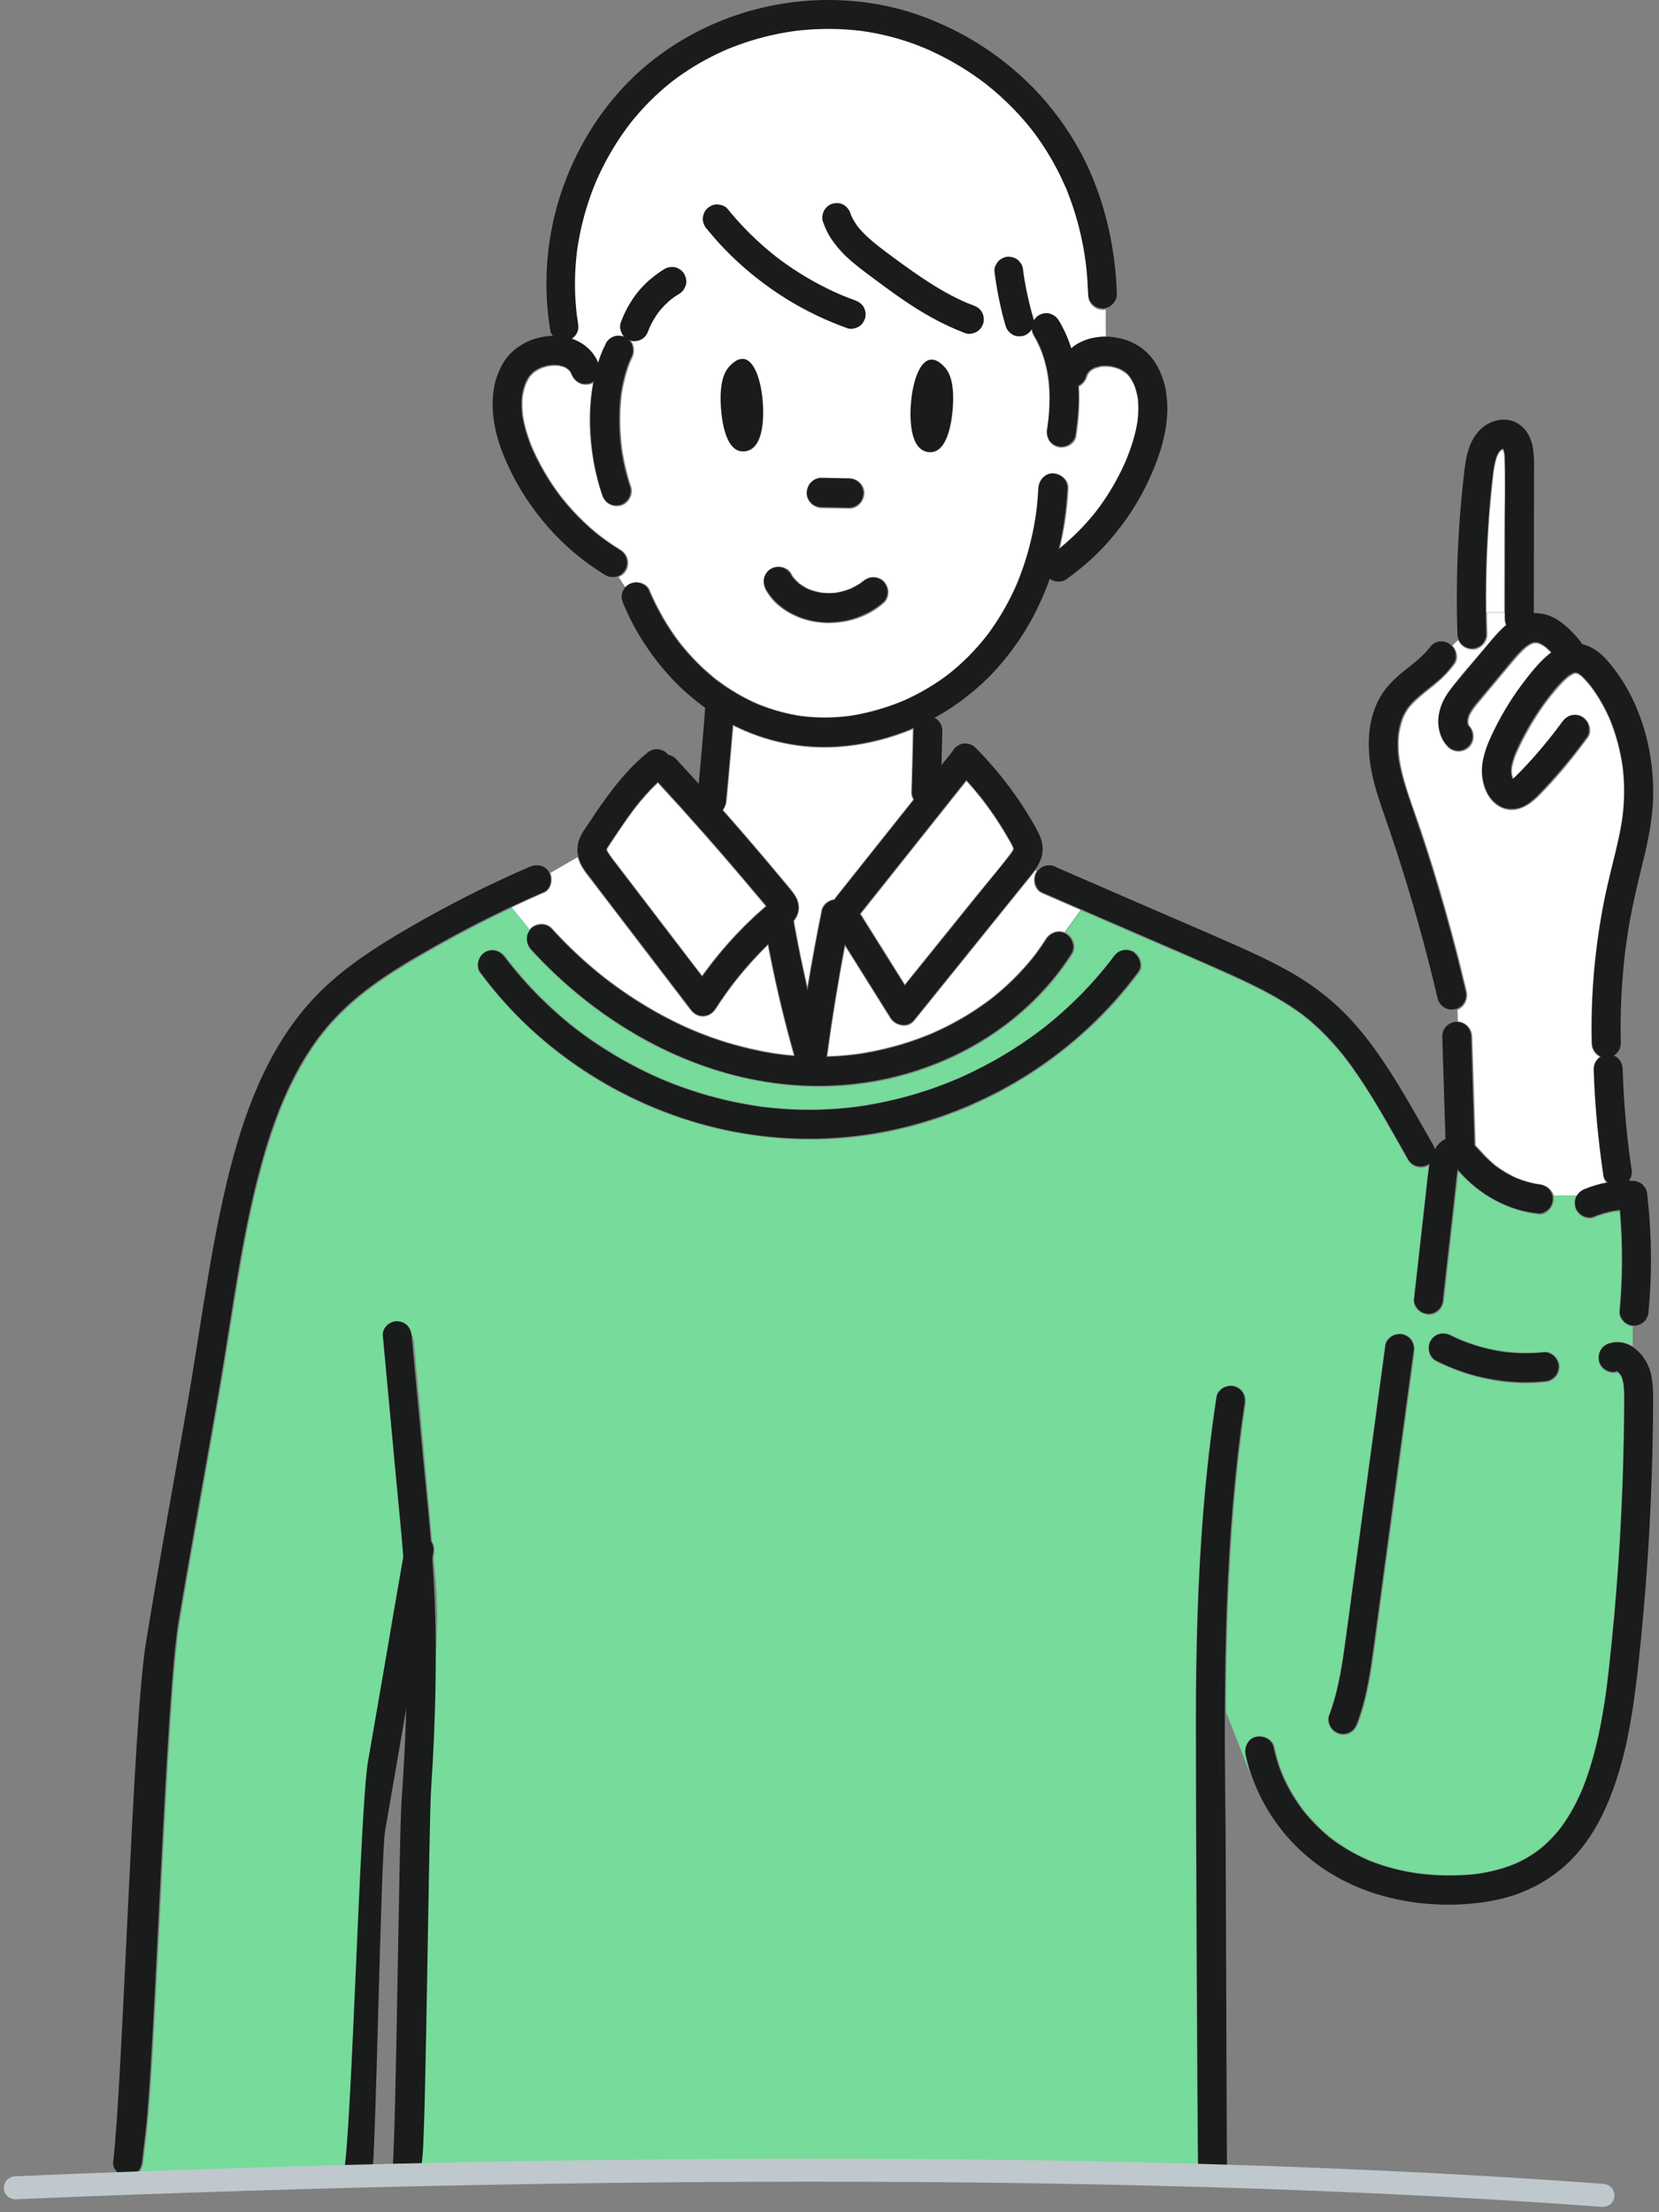 <svg width="108" height="144" viewBox="0 0 108 144" fill="none" xmlns="http://www.w3.org/2000/svg">
<rect x="0" y="0" width="108" height="144" fill="#808080" stroke="none"/>
<g clip-path="url(#clip0_2274_19673)">
<path d="M62.027 25.522C61.988 24.932 61.874 24.312 61.478 23.88C60.261 22.551 59.52 24.149 59.31 25.872C59.202 26.767 59.055 29.391 60.529 29.425C61.924 29.453 62.084 26.447 62.025 25.524L62.027 25.522Z" fill="#191C1A"/>
<path d="M47.459 23.826C47.059 24.256 46.942 24.876 46.899 25.464C46.832 26.385 46.968 29.395 48.365 29.376C49.839 29.354 49.714 26.729 49.612 25.832C49.417 24.108 48.687 22.504 47.461 23.824L47.459 23.826Z" fill="#191C1A"/>
<path d="M61.738 22.345C61.532 22.199 61.314 22.075 61.081 21.976C61.159 22.01 61.239 22.044 61.317 22.077C61.02 21.952 60.709 21.866 60.391 21.823C60.478 21.834 60.566 21.847 60.653 21.858C60.484 21.836 60.312 21.826 60.141 21.83C59.89 21.834 59.618 21.716 59.442 21.538C59.27 21.366 59.14 21.083 59.151 20.834C59.163 20.578 59.246 20.31 59.442 20.13C59.637 19.951 59.871 19.842 60.141 19.838C60.597 19.833 61.068 19.896 61.504 20.031C61.937 20.166 62.363 20.362 62.736 20.625C62.95 20.776 63.119 20.956 63.19 21.22C63.255 21.458 63.225 21.776 63.089 21.987C62.953 22.199 62.75 22.386 62.497 22.444C62.25 22.5 61.95 22.497 61.734 22.343L61.738 22.345Z" fill="white"/>
<path d="M48.837 21.903C48.709 21.913 48.58 21.926 48.452 21.943C48.539 21.931 48.627 21.918 48.714 21.907C48.149 21.984 47.598 22.135 47.073 22.358C47.151 22.325 47.231 22.291 47.309 22.257C47.289 22.267 47.27 22.274 47.25 22.283C47.136 22.356 47.014 22.396 46.881 22.401C46.749 22.431 46.619 22.426 46.487 22.384C46.258 22.321 46.009 22.143 45.895 21.928C45.774 21.697 45.713 21.416 45.795 21.16C45.869 20.93 46.02 20.666 46.249 20.565C46.658 20.385 47.071 20.224 47.507 20.117C47.94 20.011 48.389 19.945 48.834 19.913C49.075 19.895 49.366 20.037 49.533 20.205C49.705 20.378 49.835 20.66 49.824 20.909C49.812 21.166 49.729 21.433 49.533 21.613C49.466 21.666 49.399 21.716 49.332 21.768C49.178 21.858 49.012 21.903 48.834 21.905L48.837 21.903Z" fill="white"/>
<path d="M67.798 58.127C67.307 57.914 67.197 57.189 67.443 56.766C67.454 56.746 67.467 56.725 67.48 56.706L67.413 56.656C67.227 56.914 67.016 57.157 66.817 57.403C66.35 57.979 65.885 58.558 65.42 59.136C64.487 60.291 63.557 61.446 62.625 62.601C61.583 63.893 60.542 65.183 59.5 66.475C59.081 66.995 58.255 66.767 57.946 66.274C57.217 65.108 56.485 63.942 55.756 62.776C55.51 62.384 55.267 61.993 55.021 61.602C54.571 63.975 54.181 66.368 53.863 68.746C53.964 68.744 54.064 68.738 54.167 68.734C54.462 68.721 54.758 68.701 55.053 68.672C55.2 68.659 55.346 68.642 55.493 68.628C55.559 68.62 55.626 68.611 55.691 68.603C55.717 68.6 55.743 68.596 55.771 68.594C55.771 68.594 55.773 68.594 55.776 68.594C55.784 68.594 55.797 68.59 55.819 68.586C57.008 68.41 58.181 68.133 59.322 67.75C59.602 67.656 59.88 67.555 60.155 67.448C60.278 67.4 60.399 67.351 60.522 67.302C60.542 67.295 60.559 67.287 60.572 67.281C60.576 67.281 60.578 67.28 60.581 67.278C60.587 67.276 60.594 67.272 60.604 67.268C60.678 67.237 60.754 67.203 60.829 67.169C61.382 66.922 61.923 66.647 62.452 66.349C63.034 66.02 63.6 65.657 64.141 65.263C64.469 65.028 64.512 64.994 64.793 64.762C65.057 64.545 65.316 64.32 65.567 64.088C66.056 63.635 66.52 63.152 66.953 62.641C67.059 62.517 67.162 62.39 67.264 62.263C67.294 62.225 67.324 62.188 67.352 62.15C67.352 62.15 67.352 62.15 67.352 62.148C67.352 62.148 67.352 62.148 67.353 62.147C67.353 62.147 67.353 62.145 67.357 62.141C67.379 62.109 67.452 62.014 67.465 61.997C67.679 61.705 67.882 61.407 68.077 61.104C68.341 60.69 68.857 60.501 69.305 60.684L70.348 59.241C69.497 58.87 68.647 58.502 67.794 58.131L67.798 58.127Z" fill="white"/>
<path d="M95.595 47.054C95.595 47.054 95.616 47.14 95.629 47.195C95.632 47.202 95.636 47.21 95.642 47.219C95.645 47.223 95.651 47.226 95.655 47.232C96.025 47.62 96.038 48.254 95.655 48.64C95.283 49.014 94.628 49.029 94.255 48.64C93.325 47.663 93.513 46.171 94.233 45.132C95.005 44.016 95.966 43.005 96.835 41.964C97.207 41.52 97.592 41.064 98.033 40.693C97.979 40.573 97.949 40.438 97.949 40.294C97.949 40.15 97.949 40.019 97.949 39.882H96.796C96.801 40.352 96.812 40.82 96.827 41.29C96.844 41.81 96.36 42.309 95.837 42.286C95.42 42.267 95.076 42.024 94.927 41.664L94.553 42.018C94.849 42.329 94.979 42.861 94.713 43.222C94.276 43.817 93.77 44.297 93.195 44.753C92.696 45.148 92.203 45.54 91.782 46.019C91.723 46.086 91.676 46.152 91.578 46.317C91.49 46.461 91.408 46.612 91.343 46.768C91.343 46.768 91.343 46.77 91.343 46.772C91.337 46.788 91.33 46.813 91.321 46.846C91.295 46.932 91.265 47.017 91.239 47.103C91.183 47.294 91.142 47.489 91.107 47.685C91.088 47.79 91.081 47.872 91.068 48.076C91.058 48.224 91.055 48.372 91.056 48.52C91.058 48.881 91.092 49.263 91.144 49.565C91.419 51.154 92.054 52.669 92.562 54.192C93.096 55.798 93.595 57.414 94.06 59.041C94.579 60.861 95.054 62.691 95.487 64.532C95.599 65.009 95.359 65.567 94.882 65.732L94.907 66.49C95.431 66.537 95.83 66.941 95.847 67.482C95.921 69.841 95.993 72.201 96.068 74.56C96.148 74.635 96.224 74.716 96.299 74.798C96.632 75.172 97.049 75.605 97.391 75.871C97.754 76.151 98.301 76.481 98.789 76.689C98.794 76.689 99.016 76.773 99.057 76.788C99.185 76.833 99.315 76.874 99.446 76.912C99.593 76.953 99.742 76.988 99.89 77.02C99.941 77.031 99.991 77.041 100.039 77.05C100.043 77.05 100.218 77.076 100.231 77.08C100.227 77.08 100.21 77.08 100.177 77.075C100.614 77.129 101.048 77.393 101.147 77.833H102.645C102.769 77.629 102.972 77.468 103.227 77.367C103.659 77.191 104.109 77.059 104.569 76.97C104.468 76.863 104.398 76.73 104.375 76.573C104.035 74.263 103.815 71.939 103.739 69.607C103.73 69.294 103.899 68.989 104.15 68.802C103.834 68.637 103.62 68.317 103.61 67.926C103.54 64.863 103.802 61.791 104.39 58.785C104.669 57.354 105.069 55.954 105.373 54.529C105.652 53.226 105.784 51.965 105.687 50.607C105.676 50.443 105.659 50.276 105.643 50.111C105.641 50.087 105.624 49.952 105.624 49.947C105.617 49.889 105.607 49.83 105.598 49.774C105.548 49.449 105.484 49.125 105.412 48.804C105.27 48.191 105.084 47.588 104.854 47.002C104.844 46.981 104.8 46.871 104.794 46.856V46.854C104.774 46.803 104.749 46.753 104.727 46.704C104.669 46.577 104.61 46.45 104.548 46.326C104.411 46.049 104.262 45.776 104.102 45.512C103.944 45.251 103.774 45.001 103.596 44.757C103.592 44.752 103.577 44.735 103.564 44.716C103.564 44.716 103.56 44.71 103.558 44.709C103.558 44.709 103.556 44.705 103.555 44.705C103.555 44.703 103.551 44.701 103.551 44.699C103.551 44.697 103.549 44.695 103.547 44.695C103.547 44.694 103.545 44.692 103.543 44.69C103.543 44.69 103.542 44.688 103.54 44.686C103.54 44.686 103.538 44.684 103.536 44.682C103.536 44.682 103.536 44.68 103.534 44.68C103.504 44.645 103.475 44.607 103.445 44.572C103.328 44.429 103.205 44.289 103.074 44.16C102.959 44.048 102.95 44.027 102.853 43.963C102.812 43.935 102.767 43.907 102.721 43.881C102.728 43.889 102.676 43.87 102.646 43.857C102.611 43.853 102.561 43.847 102.544 43.847C102.537 43.849 102.527 43.855 102.514 43.859C102.486 43.868 102.377 43.915 102.377 43.913C102.313 43.947 102.252 43.986 102.192 44.025C102.016 44.143 101.792 44.368 101.593 44.583C101.366 44.828 101.152 45.083 100.944 45.343C100.192 46.279 99.446 47.52 98.887 48.694C98.737 49.012 98.64 49.218 98.534 49.583C98.506 49.677 98.484 49.772 98.463 49.866C98.459 49.89 98.437 50.055 98.437 50.036C98.43 50.123 98.43 50.209 98.431 50.295C98.431 50.332 98.442 50.392 98.446 50.416C98.446 50.418 98.446 50.42 98.446 50.422C98.457 50.467 98.471 50.512 98.478 50.557C98.484 50.589 98.487 50.609 98.487 50.622C98.493 50.63 98.502 50.643 98.513 50.663C98.562 50.62 98.638 50.551 98.636 50.555C99.764 49.492 100.776 48.235 101.675 47.009C101.991 46.579 102.533 46.36 103.028 46.652C103.45 46.901 103.702 47.578 103.383 48.013C102.408 49.342 101.359 50.626 100.199 51.798C99.528 52.477 98.623 53.03 97.67 52.549C96.974 52.199 96.593 51.414 96.492 50.667C96.375 49.785 96.619 48.962 96.963 48.161C97.27 47.447 97.633 46.757 98.031 46.092C98.446 45.401 98.908 44.744 99.405 44.109C99.87 43.514 100.359 42.941 100.957 42.479C100.884 42.406 100.812 42.333 100.735 42.266C100.718 42.249 100.558 42.119 100.581 42.133C100.508 42.08 100.432 42.031 100.354 41.988C100.339 41.979 100.201 41.925 100.184 41.913C100.136 41.902 100.071 41.887 100.058 41.88C99.993 41.88 99.905 41.88 99.939 41.87C99.63 41.925 99.427 42.09 99.163 42.34C98.826 42.66 98.532 43.024 98.234 43.379C97.536 44.214 96.835 45.044 96.144 45.884C95.936 46.137 95.705 46.448 95.623 46.757C95.612 46.796 95.59 47.052 95.597 46.861C95.595 46.929 95.592 46.996 95.595 47.063V47.054Z" fill="white"/>
<path d="M90.329 87.183C90.573 86.888 91.04 86.749 91.386 86.846C91.958 87.005 92.15 87.535 92.077 88.071C91.217 94.449 90.359 100.825 89.496 107.203C89.267 108.897 89.017 110.601 88.411 112.207C88.221 112.709 87.743 113.055 87.194 112.902C86.716 112.769 86.314 112.183 86.503 111.677C87.043 110.247 87.302 108.738 87.512 107.229C87.732 105.655 87.938 104.079 88.15 102.504C88.578 99.326 89.008 96.145 89.438 92.966C89.63 91.538 89.823 90.108 90.017 88.679C90.067 88.301 90.119 87.923 90.169 87.545C90.188 87.408 90.246 87.288 90.329 87.187V87.183ZM26.247 101.269C26.086 99.507 25.914 97.747 25.754 95.988C25.492 93.11 25.231 90.235 24.969 87.358C24.921 86.839 25.458 86.339 25.959 86.362C26.536 86.388 26.897 86.8 26.949 87.358C27.342 91.686 27.744 96.012 28.133 100.34C28.274 100.57 28.319 100.864 28.268 101.153C28.255 101.233 28.241 101.312 28.227 101.392C28.267 101.821 28.304 102.25 28.343 102.678C28.775 107.549 27.822 112.063 27.509 116.953C27.345 119.519 27.315 139.166 26.706 141.664H77.978C77.919 137.313 77.826 116.268 77.833 111.917C77.839 107.452 77.949 102.984 78.306 98.532C78.509 95.982 78.797 93.44 79.177 90.911C79.257 90.379 79.923 90.085 80.394 90.216C80.96 90.371 81.164 90.907 81.084 91.44C80.435 95.763 80.102 100.157 79.94 104.535C79.856 106.834 79.819 109.135 79.811 111.436L81.458 115.626C81.3 115.178 81.174 114.721 81.073 114.259C80.963 113.752 81.224 113.158 81.763 113.035C82.262 112.92 82.863 113.186 82.981 113.729C83.168 114.598 83.429 115.36 83.775 116.052C83.958 116.419 84.162 116.777 84.384 117.123C84.493 117.294 84.609 117.462 84.728 117.629C84.728 117.629 84.821 117.752 84.843 117.786C84.845 117.788 84.847 117.792 84.847 117.792C84.92 117.885 84.994 117.977 85.07 118.067C85.327 118.374 85.601 118.668 85.889 118.948C86.033 119.087 86.178 119.22 86.328 119.351C86.403 119.416 86.477 119.48 86.555 119.542C86.598 119.577 86.641 119.613 86.684 119.647L86.688 119.649C86.691 119.65 86.693 119.652 86.697 119.656C86.701 119.658 86.704 119.662 86.708 119.665C86.717 119.673 86.728 119.68 86.74 119.69C87.478 120.24 88.282 120.719 89.133 121.073C90.776 121.758 92.596 122.058 94.411 122.056C94.839 122.056 95.269 122.039 95.697 122.004C96.16 121.964 96.335 121.942 96.819 121.845C97.706 121.667 98.503 121.403 99.219 121.015C100.609 120.263 101.564 119.184 102.331 117.829C102.519 117.496 102.69 117.155 102.85 116.807C103.014 116.447 103.096 116.24 103.261 115.773C103.544 114.983 103.771 114.173 103.961 113.355C104.155 112.52 104.309 111.676 104.441 110.829C104.473 110.625 104.503 110.423 104.532 110.219C104.543 110.137 104.555 110.054 104.566 109.97C104.566 109.964 104.566 109.959 104.568 109.953C104.568 109.953 104.568 109.948 104.568 109.944C104.568 109.94 104.568 109.934 104.57 109.929C104.57 109.923 104.57 109.92 104.571 109.914C104.579 109.854 104.59 109.773 104.59 109.773C104.644 109.352 104.692 108.929 104.739 108.508C104.979 106.342 105.174 104.172 105.325 101.999C105.494 99.561 105.61 97.122 105.669 94.679C105.699 93.462 105.72 92.245 105.718 91.029C105.718 90.755 105.714 90.484 105.688 90.212C105.684 90.16 105.681 90.128 105.681 90.109C105.675 90.091 105.668 90.064 105.656 90.021C105.623 89.89 105.599 89.75 105.545 89.625C105.55 89.647 105.493 89.55 105.463 89.497C105.463 89.522 105.247 89.293 105.377 89.385C105.362 89.374 105.34 89.353 105.318 89.334C105.314 89.334 105.308 89.336 105.301 89.338C104.804 89.482 104.203 89.164 104.084 88.644C103.965 88.114 104.242 87.573 104.774 87.419C105.333 87.258 105.852 87.363 106.289 87.629V86.35C105.828 86.277 105.362 85.88 105.411 85.366C105.61 83.194 105.617 81.011 105.433 78.84C104.867 78.896 104.329 79.04 103.747 79.274C103.265 79.469 102.64 79.062 102.53 78.579C102.465 78.287 102.509 78.033 102.638 77.823H101.14C101.157 77.898 101.164 77.977 101.16 78.061C101.14 78.546 100.721 79.124 100.17 79.057C98.097 78.797 96.342 77.801 94.947 76.258C94.945 76.266 94.943 76.275 94.943 76.282C94.941 76.292 94.937 76.318 94.932 76.344C94.932 76.344 94.932 76.357 94.93 76.365C94.93 76.365 94.93 76.365 94.93 76.368C94.93 76.372 94.93 76.376 94.93 76.38C94.926 76.413 94.922 76.451 94.922 76.455C94.904 76.631 94.883 76.805 94.863 76.981C94.731 78.162 94.599 79.345 94.466 80.526C94.314 81.884 94.161 83.241 94.01 84.598C93.953 85.113 93.597 85.618 93.02 85.594C92.533 85.572 91.969 85.152 92.03 84.598C92.032 84.578 92.034 84.557 92.038 84.534C92.324 81.972 92.613 79.411 92.9 76.848C92.933 76.541 92.972 76.2 93.037 75.863C93.028 75.869 93.02 75.874 93.011 75.88C92.552 76.15 91.924 75.99 91.658 75.522C89.767 72.203 88.022 68.71 85.048 66.295C83.645 65.155 81.773 64.247 80.051 63.468C78.187 62.624 76.3 61.825 74.42 61.012C73.071 60.428 71.725 59.842 70.378 59.256L69.336 60.699C69.379 60.716 69.42 60.737 69.461 60.761C69.907 61.023 70.106 61.669 69.816 62.122C67.023 66.49 62.331 69.389 57.299 70.365C51.96 71.398 46.478 70.236 41.76 67.59C39.079 66.087 36.643 64.118 34.568 61.845C34.227 61.473 34.183 60.902 34.505 60.508L33.351 59.08C31.767 59.825 30.209 60.626 28.682 61.482C26.694 62.596 24.643 63.788 22.983 65.247C22.535 65.642 22.105 66.059 21.699 66.499C21.521 66.696 21.346 66.896 21.176 67.1C21.093 67.201 21.011 67.302 20.931 67.407C20.921 67.418 20.914 67.428 20.91 67.433C20.91 67.433 20.908 67.435 20.907 67.437C20.905 67.439 20.903 67.441 20.903 67.441C20.903 67.441 20.901 67.443 20.899 67.444C20.862 67.495 20.825 67.544 20.787 67.594C20.184 68.414 19.656 69.287 19.191 70.193C18.69 71.166 18.374 71.911 18.011 72.903C17.635 73.929 17.311 74.974 17.026 76.028C15.8 80.56 15.229 85.242 14.443 89.864C13.556 95.089 12.582 100.297 11.71 105.524C10.844 110.708 10.176 133.567 9.558 138.783C9.482 139.438 9.404 140.093 9.326 140.749C9.264 141.263 8.915 141.769 8.336 141.744C8.325 141.744 8.313 141.744 8.302 141.743L8.118 141.666H23.3C23.218 141.666 23.136 141.656 23.06 141.634C22.503 141.48 22.276 141.941 22.369 141.409C23.408 135.408 24.446 111.711 25.483 105.709C25.738 104.227 25.994 102.746 26.251 101.263L26.247 101.269ZM31.233 63.318C30.913 62.888 31.164 62.206 31.588 61.957C32.095 61.66 32.621 61.883 32.943 62.315C33.137 62.575 33.289 62.772 33.55 63.086C33.812 63.404 34.082 63.715 34.358 64.019C34.866 64.576 35.398 65.11 35.952 65.619C37.11 66.681 38.156 67.478 39.505 68.326C42.11 69.966 44.749 71.048 47.781 71.698C48.488 71.847 49.297 71.982 49.843 72.046C50.624 72.138 51.408 72.192 52.195 72.209C52.947 72.226 53.7 72.205 54.45 72.151C54.824 72.123 55.198 72.089 55.572 72.044C55.639 72.037 55.708 72.027 55.775 72.02C55.803 72.016 55.825 72.014 55.842 72.012C55.846 72.012 55.853 72.012 55.865 72.008C55.88 72.007 55.896 72.005 55.917 72.001C56.12 71.971 56.322 71.941 56.525 71.906C59.588 71.389 62.352 70.384 64.981 68.873C65.724 68.446 66.446 67.984 67.144 67.486C67.851 66.982 68.35 66.585 69.036 65.982C69.68 65.417 70.294 64.818 70.877 64.191C71.169 63.876 71.452 63.556 71.727 63.227C72.021 62.873 72.252 62.581 72.464 62.296C72.784 61.866 73.32 61.647 73.819 61.939C74.24 62.186 74.496 62.867 74.174 63.3C70.283 68.528 64.518 72.246 58.161 73.609C51.765 74.981 45.054 73.839 39.389 70.573C36.207 68.738 33.436 66.265 31.237 63.315L31.233 63.318ZM93.478 88.621C93 88.383 92.868 87.7 93.123 87.26C93.407 86.77 93.996 86.663 94.476 86.903C96.366 87.844 98.427 88.206 100.548 87.992C101.063 87.94 101.56 88.486 101.538 88.988C101.512 89.572 101.103 89.928 100.548 89.984C98.11 90.229 95.667 89.713 93.478 88.621Z" fill="#76DB9B"/>
<path d="M97.697 29.352C97.685 29.36 97.648 29.401 97.633 29.416C97.598 29.468 97.568 29.524 97.538 29.578C97.525 29.601 97.475 29.717 97.471 29.717C97.453 29.768 97.438 29.818 97.421 29.867C97.358 30.071 97.313 30.28 97.278 30.492C97.231 30.765 97.203 31.056 97.161 31.451C97.112 31.904 97.068 32.357 97.027 32.81C96.95 33.675 96.891 34.541 96.848 35.406C96.774 36.889 96.746 38.373 96.766 39.858H97.92C97.922 38.227 97.924 36.595 97.925 34.964C97.927 33.246 98.005 31.507 97.924 29.79C97.92 29.706 97.914 29.623 97.905 29.539C97.905 29.53 97.903 29.52 97.903 29.515C97.899 29.502 97.894 29.483 97.888 29.462C97.877 29.421 97.866 29.38 97.855 29.339C97.859 29.36 97.842 29.318 97.823 29.271C97.806 29.279 97.788 29.287 97.771 29.294C97.762 29.301 97.737 29.318 97.695 29.348L97.697 29.352Z" fill="white"/>
<path d="M33.319 59.062L34.473 60.49C34.493 60.466 34.514 60.441 34.536 60.419C34.903 60.05 35.573 60.022 35.936 60.419C37.707 62.36 39.576 63.937 41.768 65.288C44.003 66.668 46.203 67.619 48.761 68.22C49.816 68.469 50.676 68.611 51.672 68.69C51.004 66.333 50.44 63.946 49.982 61.538C49.712 61.802 49.448 62.074 49.191 62.351C48.196 63.422 47.394 64.459 46.606 65.681C46.415 65.979 46.113 66.174 45.752 66.174C45.369 66.174 45.118 65.969 44.898 65.681C43.208 63.47 41.52 61.261 39.831 59.052C39.404 58.494 38.98 57.938 38.554 57.381C38.18 56.892 37.758 56.405 37.605 55.795L35.826 56.823C36.017 57.249 35.897 57.907 35.431 58.107C34.722 58.414 34.019 58.734 33.319 59.063V59.062Z" fill="white"/>
<path d="M36.293 23.822C36.304 23.822 36.338 23.824 36.405 23.829C36.364 23.826 36.323 23.822 36.282 23.818C36.163 23.811 36.044 23.811 35.926 23.818C35.878 23.82 35.83 23.828 35.783 23.829C35.863 23.826 35.897 23.824 35.902 23.824C35.887 23.826 35.766 23.835 35.724 23.844C35.604 23.869 35.485 23.901 35.37 23.938C35.349 23.945 35.329 23.951 35.31 23.96C35.314 23.96 35.292 23.972 35.217 23.994C35.115 24.047 35.013 24.097 34.914 24.159C34.867 24.189 34.821 24.228 34.774 24.254C34.754 24.273 34.733 24.29 34.713 24.309C34.639 24.378 34.577 24.464 34.503 24.531C34.503 24.535 34.499 24.539 34.497 24.543C34.469 24.595 34.434 24.644 34.404 24.694C34.25 24.962 34.155 25.22 34.073 25.621C34.025 25.862 34.01 26.08 34.017 26.452C34.021 26.613 34.034 26.772 34.047 26.931C34.049 26.963 34.05 26.988 34.052 27.006C34.052 27.008 34.052 27.012 34.052 27.016C34.056 27.034 34.062 27.059 34.067 27.094C34.086 27.201 34.105 27.308 34.127 27.416C34.201 27.772 34.298 28.124 34.415 28.468C34.544 28.848 34.616 29.028 34.752 29.326C35.042 29.968 35.379 30.589 35.753 31.185C35.941 31.482 36.137 31.773 36.345 32.057C36.386 32.113 36.429 32.169 36.47 32.226C36.49 32.254 36.505 32.274 36.516 32.289C36.516 32.289 36.516 32.291 36.518 32.293L36.522 32.297C36.533 32.312 36.55 32.33 36.572 32.358C36.682 32.495 36.792 32.632 36.905 32.765C37.966 34.019 39.068 34.966 40.411 35.784C40.867 36.063 41.038 36.677 40.767 37.147C40.653 37.34 40.476 37.484 40.275 37.565L40.703 38.216C40.767 38.145 40.845 38.081 40.936 38.027C41.353 37.782 42.079 37.887 42.289 38.385C42.551 39.004 42.847 39.607 43.184 40.189C43.35 40.476 43.523 40.758 43.707 41.034C43.793 41.165 43.882 41.294 43.971 41.421C44.016 41.485 44.062 41.548 44.107 41.61C44.144 41.661 44.182 41.711 44.219 41.76C44.224 41.767 44.23 41.775 44.236 41.781C44.236 41.781 44.237 41.782 44.239 41.784C44.241 41.786 44.243 41.788 44.245 41.792C44.245 41.792 44.249 41.799 44.252 41.801C44.252 41.801 44.252 41.803 44.254 41.805C44.286 41.844 44.342 41.915 44.349 41.925C44.398 41.985 44.446 42.044 44.496 42.104C44.595 42.224 44.693 42.342 44.796 42.458C45.017 42.711 45.25 42.956 45.488 43.194C45.715 43.419 45.95 43.636 46.19 43.845C46.305 43.945 46.42 44.042 46.538 44.138C46.569 44.162 46.599 44.188 46.631 44.211C46.642 44.218 46.781 44.325 46.804 44.342C47.323 44.725 47.868 45.072 48.436 45.375C48.7 45.515 48.968 45.646 49.242 45.768C49.271 45.781 49.303 45.796 49.335 45.809C49.335 45.809 49.338 45.809 49.34 45.811C49.37 45.822 49.487 45.871 49.5 45.877C49.668 45.942 49.835 46.004 50.005 46.064C50.602 46.27 51.214 46.431 51.836 46.541C51.959 46.564 52.08 46.582 52.202 46.601C52.202 46.601 52.204 46.601 52.206 46.601H52.208C52.208 46.601 52.214 46.601 52.217 46.601C52.217 46.601 52.219 46.601 52.221 46.601C52.223 46.601 52.225 46.601 52.225 46.601H52.227C52.249 46.603 52.279 46.607 52.292 46.609C52.383 46.618 52.474 46.629 52.565 46.639C52.904 46.67 53.243 46.687 53.583 46.691C53.898 46.695 54.212 46.685 54.525 46.665C54.683 46.654 54.843 46.64 55.001 46.624C55.081 46.614 55.159 46.605 55.239 46.597H55.241C55.297 46.59 55.355 46.581 55.411 46.573C56.077 46.466 56.736 46.311 57.383 46.114C57.679 46.025 57.973 45.925 58.263 45.817C58.407 45.762 58.548 45.706 58.691 45.65C58.706 45.645 58.719 45.639 58.73 45.635C58.734 45.635 58.736 45.633 58.74 45.631C58.744 45.631 58.747 45.628 58.749 45.628C58.846 45.586 58.943 45.543 59.039 45.498C59.605 45.238 60.156 44.941 60.684 44.609C60.932 44.454 61.176 44.291 61.412 44.121C61.509 44.051 61.604 43.98 61.699 43.909C61.699 43.909 61.704 43.905 61.71 43.9C61.71 43.9 61.712 43.9 61.714 43.898C61.714 43.896 61.717 43.896 61.717 43.894C61.717 43.894 61.719 43.892 61.721 43.89C61.758 43.862 61.825 43.81 61.835 43.802C61.902 43.748 61.971 43.694 62.036 43.638C62.501 43.25 62.942 42.834 63.357 42.393C63.554 42.183 63.744 41.968 63.928 41.745C64.021 41.635 64.111 41.522 64.2 41.41C64.211 41.397 64.22 41.386 64.228 41.376L64.23 41.374C64.237 41.365 64.246 41.352 64.256 41.339C64.308 41.27 64.36 41.2 64.41 41.131C64.767 40.639 65.095 40.127 65.395 39.598C65.566 39.294 65.73 38.984 65.882 38.669C65.959 38.512 66.033 38.353 66.106 38.192C66.13 38.138 66.154 38.085 66.176 38.031C66.189 38.003 66.2 37.973 66.213 37.945C66.213 37.945 66.215 37.941 66.215 37.939C66.215 37.935 66.219 37.93 66.223 37.924C66.228 37.911 66.236 37.89 66.247 37.862C66.498 37.228 66.723 36.586 66.908 35.928C67.103 35.232 67.259 34.526 67.375 33.813C67.388 33.738 67.399 33.663 67.41 33.588C67.414 33.562 67.432 33.435 67.44 33.386C67.44 33.381 67.44 33.377 67.442 33.375V33.371C67.462 33.214 67.481 33.059 67.496 32.901C67.535 32.535 67.561 32.166 67.579 31.797C67.607 31.278 68.015 30.777 68.569 30.801C69.083 30.823 69.587 31.239 69.559 31.797C69.492 33.102 69.308 34.401 69.003 35.664C69.046 35.631 69.091 35.592 69.143 35.548C69.437 35.305 69.719 35.049 69.995 34.783C70.486 34.307 70.944 33.796 71.368 33.259V33.257C71.37 33.255 71.372 33.252 71.376 33.248C71.407 33.206 71.491 33.096 71.491 33.096C71.532 33.04 71.575 32.984 71.616 32.928C71.718 32.785 71.819 32.641 71.915 32.497C72.131 32.177 72.334 31.847 72.524 31.512C72.68 31.237 72.829 30.958 72.969 30.674C73.138 30.329 73.283 30.002 73.382 29.751C73.644 29.084 73.864 28.401 73.996 27.693C74.013 27.607 74.028 27.521 74.041 27.433C74.043 27.414 74.046 27.399 74.048 27.386C74.048 27.383 74.048 27.379 74.048 27.375C74.048 27.371 74.048 27.368 74.048 27.364C74.067 27.199 74.08 27.032 74.087 26.866C74.095 26.694 74.097 26.521 74.089 26.351C74.085 26.248 74.076 26.147 74.069 26.046C74.067 26.014 74.067 25.994 74.067 25.982C74.063 25.969 74.059 25.947 74.052 25.909C74.02 25.744 73.987 25.582 73.94 25.421C73.921 25.357 73.901 25.293 73.881 25.23C73.881 25.226 73.804 25.044 73.808 25.044C73.745 24.911 73.674 24.78 73.594 24.655C73.573 24.623 73.553 24.591 73.531 24.561C73.534 24.569 73.538 24.575 73.542 24.578C73.529 24.559 73.481 24.494 73.458 24.468C73.395 24.398 73.326 24.335 73.255 24.275C73.335 24.348 73.103 24.174 73.049 24.142C72.997 24.112 72.723 24 72.833 24.035C72.718 23.994 72.604 23.957 72.485 23.929C72.438 23.917 72.392 23.906 72.345 23.897C72.325 23.893 72.304 23.889 72.286 23.886C72.159 23.895 72.025 23.869 71.895 23.872C71.828 23.874 71.759 23.88 71.692 23.884C71.686 23.884 71.679 23.887 71.672 23.889C71.547 23.921 71.422 23.953 71.299 23.992C71.242 24.024 71.216 24.035 71.21 24.035C71.19 24.045 71.171 24.056 71.152 24.065C71.123 24.082 71.093 24.105 71.065 24.125C71.1 24.105 71.108 24.112 71.015 24.159C71.015 24.159 70.998 24.174 70.99 24.181C70.961 24.213 70.925 24.264 70.888 24.292C70.879 24.305 70.87 24.32 70.86 24.335C70.84 24.37 70.821 24.406 70.801 24.442C70.79 24.473 70.78 24.503 70.771 24.535C70.687 24.812 70.492 25.035 70.248 25.159C70.313 26.235 70.235 27.332 70.069 28.414C69.987 28.946 69.325 29.24 68.852 29.109C68.288 28.953 68.08 28.418 68.162 27.884C68.467 25.89 68.367 23.676 67.285 21.851C67.012 21.388 67.181 20.759 67.641 20.488C67.715 20.443 67.795 20.411 67.877 20.39C67.414 19.666 66.757 18.758 65.901 17.858C65.769 17.88 65.629 17.876 65.484 17.835C65.058 17.717 64.688 17.234 64.753 16.772C62.395 14.782 58.961 13.256 54.393 14.572C54.393 14.572 44.777 12.357 40.445 21.83C40.571 21.847 40.694 21.886 40.8 21.95C41.291 22.24 41.386 22.826 41.156 23.311C41.122 23.382 41.089 23.451 41.057 23.522C41.051 23.537 41.018 23.612 41.007 23.646C40.942 23.814 40.882 23.985 40.828 24.159C40.717 24.515 40.629 24.876 40.56 25.241C40.478 25.675 40.465 25.776 40.43 26.218C40.398 26.608 40.385 26.997 40.387 27.388C40.389 27.781 40.408 28.173 40.439 28.564C40.454 28.74 40.473 28.918 40.493 29.092C40.497 29.124 40.501 29.146 40.502 29.165V29.169C40.504 29.187 40.51 29.212 40.514 29.245C40.529 29.35 40.545 29.453 40.562 29.556C40.685 30.284 40.864 31.003 41.098 31.701C41.266 32.196 40.908 32.812 40.408 32.926C39.859 33.051 39.369 32.759 39.191 32.231C38.428 29.968 38.147 27.358 38.599 24.943C38.535 24.979 38.468 25.005 38.4 25.02C37.836 25.149 37.38 24.848 37.182 24.326C37.276 24.571 37.143 24.275 37.101 24.196C37.065 24.166 37.028 24.118 36.998 24.084C36.976 24.061 36.95 24.041 36.926 24.02C36.961 24.052 36.98 24.069 36.991 24.078C36.97 24.061 36.916 24.018 36.887 24.002C36.855 23.985 36.803 23.96 36.771 23.938C36.766 23.934 36.76 23.929 36.755 23.925C36.747 23.923 36.74 23.921 36.73 23.917C36.632 23.887 36.535 23.856 36.436 23.833C36.401 23.826 36.317 23.816 36.297 23.814L36.293 23.822ZM52.729 38.362C52.729 38.362 52.721 38.36 52.71 38.357C52.777 38.381 52.846 38.405 52.915 38.428C53.083 38.48 53.378 38.549 53.462 38.562C53.561 38.578 53.894 38.596 54.082 38.591C54.184 38.589 54.283 38.579 54.385 38.572C54.406 38.57 54.422 38.568 54.435 38.566C54.474 38.561 54.512 38.553 54.549 38.546C54.737 38.51 54.923 38.461 55.105 38.4C55.184 38.375 55.26 38.345 55.338 38.317C55.349 38.313 55.36 38.31 55.368 38.306C55.379 38.3 55.396 38.291 55.416 38.282C55.647 38.166 55.874 38.044 56.086 37.896C56.025 37.896 56.166 37.816 56.211 37.797C56.607 37.48 57.182 37.464 57.556 37.84C57.919 38.205 57.955 38.886 57.556 39.248C56.393 40.3 54.722 40.721 53.194 40.515C51.905 40.341 50.438 39.6 49.83 38.37C49.591 37.889 49.703 37.293 50.185 37.009C50.622 36.752 51.3 36.883 51.538 37.366C51.571 37.434 51.614 37.495 51.655 37.559C51.659 37.566 51.664 37.574 51.668 37.58C51.678 37.591 51.689 37.602 51.7 37.617C51.771 37.7 51.845 37.776 51.923 37.851C51.983 37.907 52.046 37.958 52.107 38.014C52.107 38.014 52.117 38.02 52.124 38.023C52.252 38.104 52.375 38.188 52.509 38.259C52.537 38.274 52.71 38.347 52.723 38.357L52.729 38.362ZM48.391 29.395C46.993 29.414 46.858 26.404 46.925 25.482C46.967 24.893 47.087 24.273 47.487 23.844C48.713 22.525 49.443 24.129 49.638 25.853C49.74 26.75 49.867 29.374 48.391 29.397V29.395ZM53.494 33.079C52.977 33.07 52.48 32.628 52.504 32.083C52.526 31.552 52.939 31.078 53.494 31.087C54.091 31.099 54.69 31.11 55.29 31.119C55.807 31.128 56.302 31.57 56.28 32.115C56.255 32.647 55.844 33.12 55.29 33.111C54.69 33.1 54.091 33.089 53.494 33.079ZM60.556 29.444C59.082 29.41 59.227 26.785 59.337 25.89C59.547 24.168 60.288 22.57 61.505 23.901C61.902 24.333 62.015 24.954 62.052 25.542C62.112 26.465 61.952 29.472 60.556 29.444Z" fill="white"/>
<path d="M37.157 20.154C37.093 19.419 37.465 14.261 37.745 13.278C39.112 8.467 42.594 4.214 47.189 2.263C48.661 1.638 50.224 1.301 51.815 1.213C51.986 1.151 52.158 1.089 52.329 1.031C52.874 0.84 53.527 0.676 53.989 1.024L53.937 0.767C54.793 0.397 55.779 0.633 56.671 0.906C58.323 1.409 59.942 2.02 61.517 2.731C63.377 3.572 65.196 4.571 66.684 5.974C69.12 8.267 70.525 11.537 70.907 14.871C71.082 16.405 71.052 17.951 70.862 19.482C71.013 19.868 71.281 20.149 71.769 20.171C71.841 20.175 71.914 20.167 71.984 20.151V21.925C71.404 21.918 70.832 22.049 70.334 22.303C70.127 23.135 69.88 23.956 69.599 24.763C68.32 22.498 67.042 20.235 65.763 17.97C65.84 19.172 65.916 20.375 65.992 21.577C62.125 20.119 58.465 18.112 55.15 15.635C55.093 17.082 55.662 18.543 56.682 19.565C53.501 19.243 50.388 18.288 47.569 16.771C45.977 17.865 44.385 18.96 42.793 20.053C41.321 21.066 39.684 22.386 39.738 24.179C39.568 23.668 39.421 23.151 39.293 22.629C39.157 22.942 39.036 23.262 38.932 23.588C38.58 22.861 37.611 22.328 36.931 22.068C37.514 21.598 37.209 20.782 37.155 20.154H37.157Z" fill="white"/>
<path d="M39.517 55.295C39.517 55.295 39.517 55.303 39.517 55.304C39.52 55.312 39.526 55.321 39.532 55.338C39.537 55.353 39.543 55.366 39.547 55.374C39.547 55.376 39.547 55.377 39.548 55.381C39.608 55.503 39.692 55.619 39.77 55.73C39.952 55.986 40.15 56.231 40.341 56.48C40.739 57.002 41.139 57.525 41.538 58.047C42.323 59.073 43.106 60.101 43.892 61.127C44.495 61.917 45.098 62.705 45.703 63.495C46.86 61.889 48.193 60.41 49.685 59.112C49.733 59.069 49.784 59.028 49.832 58.985C49.752 58.888 49.672 58.792 49.592 58.695C49.169 58.188 48.745 57.68 48.317 57.177C47.448 56.153 46.57 55.136 45.68 54.131C44.74 53.067 43.789 52.015 42.825 50.971C42.228 51.54 41.672 52.178 41.234 52.764C40.896 53.219 40.572 53.685 40.256 54.157C40.108 54.378 39.962 54.597 39.816 54.818C39.744 54.93 39.667 55.041 39.597 55.155C39.569 55.2 39.537 55.246 39.515 55.293L39.517 55.295Z" fill="white"/>
<path d="M47.308 52.113C47.288 52.332 47.208 52.549 47.081 52.725C47.971 53.73 48.849 54.747 49.718 55.771C50.174 56.308 50.624 56.845 51.075 57.388C51.616 58.041 52.34 58.772 51.871 59.683C51.823 59.779 51.763 59.869 51.696 59.955C51.947 61.377 52.236 62.795 52.563 64.204C52.837 62.547 53.139 60.896 53.474 59.251C53.553 58.858 53.916 58.59 54.3 58.534C54.402 58.38 54.521 58.238 54.637 58.092C54.869 57.8 55.102 57.506 55.334 57.214C55.759 56.68 56.183 56.145 56.609 55.611C57.473 54.528 58.336 53.442 59.2 52.356C59.282 52.253 59.363 52.15 59.445 52.047C59.36 51.905 59.313 51.738 59.319 51.557C59.358 50.226 59.393 48.895 59.421 47.563C59.421 47.532 59.423 47.502 59.429 47.47C57.862 48.127 56.183 48.529 54.505 48.64C52.178 48.794 49.828 48.292 47.744 47.249C47.611 48.872 47.461 50.495 47.312 52.116L47.308 52.113Z" fill="white"/>
<path d="M56.038 59.484L56.042 59.492C56.133 59.642 56.228 59.788 56.321 59.935C56.656 60.473 56.993 61.008 57.33 61.545C57.856 62.386 58.383 63.227 58.907 64.067C60.367 62.259 61.824 60.45 63.283 58.642C64.115 57.61 64.999 56.603 65.787 55.54C65.787 55.54 65.841 55.459 65.847 55.452C65.879 55.4 65.914 55.349 65.944 55.293C65.918 55.334 65.936 55.252 65.953 55.248C65.934 55.188 65.907 55.113 65.897 55.093C65.819 54.937 65.732 54.787 65.648 54.636C65.35 54.113 65.032 53.602 64.695 53.104C64.154 52.307 63.566 51.564 62.916 50.847C61.502 52.627 60.086 54.406 58.669 56.186C57.875 57.185 57.08 58.183 56.285 59.183C56.205 59.284 56.12 59.381 56.042 59.483L56.038 59.484Z" fill="white"/>
<path d="M59.369 51.553C59.408 50.222 59.445 48.891 59.471 47.559C59.477 47.314 59.572 47.067 59.745 46.893C59.907 46.73 60.173 46.607 60.407 46.618C60.649 46.629 60.901 46.71 61.07 46.893C61.236 47.075 61.349 47.305 61.344 47.559C61.318 48.891 61.28 50.222 61.241 51.553C61.234 51.798 61.143 52.043 60.968 52.219C60.806 52.382 60.54 52.505 60.305 52.494C60.063 52.483 59.812 52.403 59.643 52.219C59.477 52.038 59.362 51.805 59.369 51.553Z" fill="#191C1A"/>
<path d="M45.385 52.113C45.534 50.51 45.683 48.906 45.813 47.301C45.85 46.848 45.886 46.393 45.919 45.94C45.938 45.688 46.01 45.457 46.193 45.274C46.355 45.111 46.621 44.987 46.855 44.999C47.097 45.01 47.348 45.09 47.518 45.274C47.678 45.45 47.81 45.691 47.791 45.94C47.672 47.547 47.531 49.151 47.382 50.754C47.341 51.206 47.298 51.66 47.255 52.113C47.261 52.242 47.233 52.363 47.175 52.476C47.138 52.592 47.073 52.693 46.982 52.779C46.82 52.942 46.554 53.065 46.319 53.054C46.077 53.043 45.826 52.962 45.657 52.779C45.498 52.605 45.359 52.358 45.383 52.113H45.385Z" fill="#191C1A"/>
<path d="M37.203 24.296C37.192 24.266 37.181 24.236 37.169 24.206C37.201 24.281 37.233 24.355 37.264 24.43C37.205 24.29 37.13 24.159 37.037 24.037C37.086 24.101 37.134 24.165 37.184 24.228C37.095 24.112 36.991 24.009 36.875 23.919C36.939 23.968 37.002 24.017 37.065 24.067C36.929 23.962 36.782 23.878 36.626 23.811C36.7 23.843 36.775 23.874 36.849 23.906C36.648 23.82 36.436 23.766 36.22 23.736C36.304 23.747 36.386 23.758 36.47 23.77C36.2 23.734 35.926 23.736 35.656 23.77C35.74 23.758 35.822 23.747 35.906 23.736C35.617 23.775 35.334 23.852 35.065 23.966C35.139 23.934 35.214 23.902 35.288 23.871C35.057 23.97 34.838 24.095 34.638 24.249C34.702 24.2 34.765 24.151 34.828 24.101C34.663 24.23 34.512 24.378 34.382 24.545C34.43 24.481 34.478 24.417 34.529 24.354C34.365 24.567 34.238 24.807 34.134 25.054C34.166 24.979 34.197 24.904 34.229 24.829C34.088 25.17 33.996 25.527 33.948 25.892C33.959 25.808 33.97 25.726 33.981 25.642C33.918 26.138 33.931 26.639 33.996 27.136C33.985 27.051 33.974 26.969 33.963 26.885C34.071 27.678 34.307 28.45 34.616 29.187C34.584 29.112 34.553 29.038 34.521 28.963C34.923 29.917 35.424 30.831 36.008 31.685C36.174 31.928 36.347 32.166 36.525 32.398C36.477 32.334 36.429 32.271 36.378 32.207C37.002 33.017 37.703 33.766 38.472 34.438C38.688 34.627 38.909 34.809 39.135 34.985C39.071 34.936 39.008 34.888 38.945 34.837C39.397 35.187 39.868 35.511 40.355 35.809C40.558 35.932 40.722 36.14 40.785 36.372C40.847 36.597 40.819 36.898 40.69 37.099C40.562 37.299 40.37 37.477 40.13 37.531C39.886 37.587 39.628 37.569 39.408 37.436C38.04 36.606 36.786 35.562 35.725 34.36C34.653 33.145 33.743 31.78 33.07 30.303C32.712 29.517 32.402 28.708 32.232 27.858C32.048 26.939 32.003 26.016 32.188 25.093C32.277 24.646 32.443 24.206 32.657 23.803C32.822 23.489 33.04 23.191 33.297 22.944C33.79 22.474 34.419 22.137 35.08 21.98C35.733 21.825 36.442 21.808 37.091 21.999C37.778 22.201 38.388 22.63 38.762 23.251C38.865 23.421 38.941 23.61 39.008 23.796C39.088 24.015 39.027 24.327 38.913 24.522C38.8 24.717 38.576 24.904 38.353 24.955C38.113 25.009 37.845 24.998 37.631 24.859C37.568 24.81 37.504 24.762 37.441 24.711C37.326 24.593 37.246 24.455 37.201 24.296H37.203Z" fill="#191C1A"/>
<path d="M68.889 23.998C69.086 23.3 69.559 22.701 70.192 22.349C70.475 22.192 70.787 22.068 71.105 22.002C71.433 21.935 71.775 21.896 72.11 21.913C72.793 21.946 73.48 22.128 74.066 22.485C74.718 22.884 75.214 23.485 75.516 24.189C75.693 24.601 75.834 25.013 75.901 25.458C75.97 25.909 76.009 26.361 75.992 26.817C75.957 27.677 75.791 28.536 75.531 29.354C75.272 30.172 74.935 30.971 74.55 31.739C74.202 32.434 73.8 33.104 73.353 33.738C72.862 34.437 72.324 35.103 71.734 35.719C71.148 36.331 70.512 36.882 69.84 37.396C69.689 37.512 69.537 37.623 69.382 37.733C69.194 37.866 68.876 37.887 68.66 37.829C68.442 37.769 68.208 37.6 68.1 37.396C67.984 37.177 67.927 36.913 68.005 36.67C68.037 36.595 68.068 36.52 68.1 36.445C68.184 36.303 68.295 36.191 68.435 36.108C68.615 35.981 68.794 35.848 68.969 35.712C68.906 35.76 68.842 35.809 68.779 35.859C69.568 35.243 70.296 34.549 70.951 33.789C71.139 33.57 71.321 33.345 71.498 33.117C71.45 33.181 71.401 33.244 71.351 33.308C71.986 32.48 72.538 31.589 72.998 30.651C73.128 30.386 73.251 30.116 73.366 29.843C73.335 29.918 73.303 29.992 73.272 30.067C73.651 29.159 73.958 28.218 74.09 27.239C74.079 27.323 74.068 27.405 74.057 27.489C74.129 26.932 74.146 26.364 74.072 25.805C74.083 25.889 74.094 25.971 74.105 26.055C74.053 25.674 73.958 25.299 73.811 24.942C73.843 25.017 73.874 25.091 73.906 25.166C73.789 24.887 73.64 24.618 73.458 24.376C73.506 24.44 73.554 24.503 73.605 24.567C73.482 24.408 73.338 24.266 73.178 24.14C73.242 24.189 73.305 24.238 73.368 24.288C73.177 24.14 72.966 24.019 72.745 23.923C72.819 23.955 72.894 23.987 72.968 24.019C72.702 23.906 72.421 23.83 72.135 23.79C72.218 23.802 72.3 23.813 72.384 23.824C72.107 23.788 71.827 23.785 71.552 23.82C71.636 23.809 71.718 23.798 71.801 23.787C71.567 23.818 71.336 23.878 71.117 23.97C71.191 23.938 71.265 23.906 71.34 23.875C71.172 23.946 71.016 24.037 70.873 24.148C70.936 24.099 70.999 24.05 71.063 24C70.945 24.093 70.839 24.198 70.746 24.318C70.795 24.255 70.843 24.191 70.893 24.127C70.804 24.245 70.729 24.374 70.672 24.511C70.703 24.436 70.735 24.361 70.767 24.286C70.739 24.356 70.715 24.427 70.694 24.498C70.629 24.726 70.469 24.94 70.264 25.061C70.063 25.179 69.767 25.23 69.542 25.157C69.315 25.084 69.097 24.942 68.982 24.724C68.865 24.502 68.816 24.247 68.887 23.998H68.889Z" fill="#191C1A"/>
<path d="M55.263 33.038C54.663 33.027 54.066 33.016 53.467 33.005C53.225 33.001 52.977 32.904 52.804 32.729C52.642 32.566 52.519 32.299 52.531 32.063C52.542 31.82 52.622 31.567 52.804 31.396C52.985 31.23 53.214 31.116 53.467 31.121C54.066 31.133 54.663 31.144 55.263 31.155C55.504 31.159 55.752 31.256 55.925 31.43C56.087 31.593 56.21 31.861 56.199 32.097C56.187 32.34 56.107 32.593 55.925 32.763C55.744 32.93 55.516 33.044 55.263 33.038Z" fill="#191C1A"/>
<path d="M69.483 31.769C69.413 33.165 69.215 34.564 68.875 35.921C68.544 37.233 68.069 38.514 67.47 39.727C66.882 40.919 66.147 42.029 65.3 43.053C64.45 44.081 63.463 44.978 62.382 45.755C61.273 46.552 60.052 47.178 58.773 47.655C57.406 48.168 55.96 48.486 54.503 48.584C53.105 48.677 51.678 48.533 50.323 48.173C49.005 47.824 47.729 47.26 46.579 46.526C45.408 45.781 44.334 44.864 43.417 43.821C42.473 42.75 41.662 41.556 41.026 40.275C40.873 39.966 40.73 39.654 40.596 39.337C40.493 39.094 40.428 38.879 40.501 38.611C40.56 38.392 40.728 38.156 40.931 38.048C41.148 37.931 41.411 37.873 41.653 37.952C41.867 38.021 42.12 38.166 42.213 38.385C42.741 39.635 43.421 40.818 44.245 41.897C44.197 41.833 44.148 41.769 44.098 41.706C44.852 42.685 45.721 43.57 46.696 44.328C46.633 44.28 46.569 44.231 46.506 44.18C47.396 44.867 48.367 45.444 49.402 45.884C49.327 45.852 49.253 45.82 49.178 45.788C50.172 46.208 51.218 46.498 52.286 46.646C52.203 46.635 52.121 46.623 52.037 46.612C53.137 46.76 54.25 46.756 55.349 46.612C55.266 46.623 55.184 46.635 55.1 46.646C56.401 46.47 57.679 46.105 58.889 45.592C58.815 45.624 58.74 45.656 58.666 45.688C59.808 45.199 60.886 44.566 61.87 43.804C61.807 43.853 61.744 43.901 61.68 43.952C62.674 43.177 63.562 42.275 64.332 41.275C64.284 41.339 64.236 41.402 64.185 41.466C65.045 40.345 65.748 39.109 66.296 37.804C66.264 37.879 66.232 37.954 66.201 38.029C66.698 36.838 67.066 35.597 67.31 34.33C67.38 33.961 67.44 33.59 67.49 33.218C67.479 33.302 67.468 33.384 67.457 33.468C67.531 32.905 67.583 32.338 67.611 31.769C67.635 31.278 68.024 30.803 68.547 30.827C69.033 30.849 69.509 31.243 69.483 31.769Z" fill="#191C1A"/>
<path d="M57.495 39.194C57.252 39.416 56.969 39.609 56.682 39.772C56.102 40.102 55.456 40.341 54.797 40.435C54.334 40.5 53.878 40.534 53.411 40.478C52.973 40.425 52.545 40.35 52.132 40.191C51.501 39.946 50.921 39.604 50.446 39.113C50.267 38.928 50.106 38.722 49.962 38.508C49.923 38.45 49.886 38.392 49.854 38.331C49.743 38.102 49.691 37.857 49.759 37.604C49.819 37.385 49.986 37.149 50.189 37.041C50.407 36.925 50.669 36.867 50.911 36.945C51.135 37.018 51.364 37.159 51.471 37.378C51.527 37.492 51.604 37.599 51.682 37.698C51.633 37.634 51.585 37.571 51.535 37.507C51.708 37.731 51.911 37.93 52.134 38.104C52.071 38.055 52.008 38.007 51.944 37.956C52.192 38.147 52.462 38.303 52.748 38.424C52.674 38.392 52.599 38.361 52.525 38.329C52.871 38.475 53.234 38.568 53.604 38.619C53.52 38.608 53.439 38.596 53.355 38.585C53.751 38.638 54.153 38.638 54.55 38.585C54.466 38.596 54.384 38.608 54.3 38.619C54.7 38.563 55.089 38.454 55.461 38.299C55.387 38.331 55.312 38.362 55.238 38.394C55.595 38.243 55.94 38.05 56.249 37.81C56.185 37.859 56.122 37.907 56.059 37.958C56.098 37.928 56.137 37.896 56.174 37.863C56.358 37.696 56.584 37.587 56.837 37.587C57.066 37.587 57.341 37.69 57.499 37.863C57.663 38.042 57.784 38.278 57.773 38.529C57.762 38.772 57.683 39.027 57.499 39.196L57.495 39.194Z" fill="#191C1A"/>
<path d="M35.822 21.497C35.461 19.331 35.493 17.148 35.897 14.992C36.284 12.919 37.038 10.901 38.084 9.074C39.124 7.258 40.475 5.596 42.079 4.257C43.778 2.838 45.71 1.758 47.796 1.032C49.813 0.33 51.972 -0.018 54.106 0C56.191 0.019 58.29 0.39 60.24 1.137C61.703 1.696 63.102 2.413 64.394 3.306C65.778 4.263 67.051 5.388 68.138 6.678C69.32 8.082 70.308 9.641 71.028 11.334C71.871 13.31 72.379 15.372 72.599 17.51C72.654 18.049 72.69 18.59 72.707 19.133C72.723 19.625 72.264 20.097 71.77 20.074C71.249 20.05 70.851 19.661 70.835 19.133C70.816 18.59 70.782 18.049 70.727 17.51C70.713 17.378 70.699 17.247 70.682 17.116C70.674 17.06 70.669 17.006 70.661 16.95C70.654 16.89 70.632 16.77 70.673 17.034C70.667 16.997 70.663 16.961 70.658 16.924C70.622 16.671 70.581 16.416 70.535 16.165C70.362 15.205 70.12 14.256 69.803 13.333C69.729 13.112 69.649 12.893 69.565 12.674C69.526 12.575 69.487 12.474 69.448 12.374C69.441 12.358 69.403 12.223 69.383 12.215C69.377 12.213 69.467 12.412 69.429 12.328C69.413 12.29 69.398 12.253 69.381 12.215C69.202 11.803 69.011 11.397 68.802 11C68.402 10.235 67.946 9.501 67.438 8.803C67.38 8.724 67.323 8.645 67.263 8.567C67.25 8.548 67.235 8.531 67.222 8.512C67.137 8.398 67.286 8.595 67.287 8.597C67.254 8.548 67.215 8.503 67.178 8.456C67.049 8.293 66.919 8.132 66.783 7.975C66.525 7.668 66.255 7.371 65.974 7.084C65.419 6.513 64.829 5.98 64.206 5.487C64.183 5.47 64.161 5.454 64.141 5.435C64.064 5.373 64.265 5.534 64.249 5.517C64.213 5.485 64.17 5.457 64.133 5.429C64.057 5.371 63.979 5.313 63.901 5.255C63.746 5.141 63.59 5.029 63.432 4.92C63.119 4.705 62.801 4.499 62.477 4.304C61.85 3.924 61.198 3.583 60.53 3.28C60.454 3.246 60.38 3.213 60.303 3.179C60.262 3.162 60.221 3.143 60.181 3.127C60.091 3.087 60.344 3.194 60.316 3.185C60.287 3.173 60.259 3.16 60.229 3.147C60.067 3.08 59.905 3.014 59.741 2.952C59.313 2.788 58.878 2.642 58.437 2.514C57.949 2.374 57.456 2.254 56.959 2.159C56.71 2.11 56.46 2.069 56.209 2.031C56.14 2.022 55.919 1.996 56.217 2.031C56.163 2.026 56.109 2.018 56.055 2.011C55.921 1.994 55.785 1.979 55.651 1.966C54.642 1.867 53.624 1.857 52.612 1.932C52.368 1.951 52.124 1.973 51.881 2.001C51.817 2.009 51.754 2.016 51.691 2.024C51.462 2.054 51.862 2 51.696 2.024C51.572 2.043 51.445 2.061 51.321 2.08C50.82 2.161 50.321 2.264 49.83 2.387C49.337 2.511 48.851 2.655 48.371 2.82C48.131 2.902 47.893 2.99 47.656 3.082C47.539 3.128 47.422 3.177 47.303 3.224C47.146 3.288 47.481 3.147 47.327 3.215C47.26 3.243 47.195 3.273 47.128 3.303C46.201 3.716 45.311 4.21 44.472 4.783C44.262 4.926 44.055 5.075 43.852 5.227C43.802 5.264 43.752 5.304 43.702 5.343C43.622 5.405 43.789 5.274 43.784 5.279C43.758 5.304 43.726 5.324 43.698 5.347C43.599 5.425 43.501 5.506 43.402 5.588C43.019 5.908 42.65 6.247 42.297 6.601C41.945 6.955 41.608 7.326 41.288 7.709C41.214 7.799 41.141 7.889 41.069 7.979C41.029 8.028 40.99 8.076 40.953 8.127C40.936 8.147 40.92 8.17 40.905 8.19C40.834 8.282 41.035 8.018 40.938 8.149C40.788 8.35 40.64 8.552 40.499 8.756C39.931 9.58 39.433 10.45 39.008 11.358C38.96 11.463 38.912 11.569 38.863 11.676C38.837 11.734 38.813 11.79 38.789 11.848C38.778 11.873 38.768 11.897 38.757 11.923C38.711 12.03 38.841 11.719 38.779 11.871C38.685 12.103 38.593 12.335 38.506 12.571C38.333 13.041 38.18 13.518 38.046 14.003C37.912 14.486 37.799 14.975 37.706 15.467C37.659 15.712 37.618 15.96 37.581 16.209C37.574 16.261 37.562 16.315 37.559 16.368C37.559 16.356 37.59 16.119 37.572 16.278C37.568 16.304 37.564 16.33 37.562 16.358C37.546 16.491 37.531 16.624 37.518 16.759C37.419 17.745 37.404 18.741 37.477 19.732C37.495 19.973 37.518 20.213 37.546 20.452C37.553 20.514 37.561 20.576 37.568 20.64C37.581 20.744 37.551 20.509 37.553 20.522C37.557 20.557 37.562 20.593 37.568 20.628C37.587 20.752 37.605 20.875 37.626 21.001C37.669 21.257 37.667 21.493 37.531 21.727C37.417 21.922 37.194 22.109 36.971 22.16C36.518 22.263 35.906 22.021 35.819 21.503L35.822 21.497Z" fill="#191C1A"/>
<path d="M41.079 23.262C41.019 23.386 40.963 23.509 40.911 23.635C40.943 23.56 40.974 23.485 41.006 23.41C40.686 24.177 40.491 24.992 40.379 25.816C40.39 25.731 40.401 25.649 40.412 25.565C40.286 26.521 40.271 27.491 40.345 28.451C40.368 28.729 40.396 29.004 40.433 29.279C40.422 29.195 40.41 29.112 40.399 29.028C40.52 29.936 40.721 30.835 41.015 31.701C41.092 31.924 41.036 32.229 40.92 32.428C40.807 32.622 40.584 32.81 40.36 32.86C40.12 32.914 39.852 32.903 39.638 32.765C39.426 32.626 39.29 32.443 39.208 32.201C38.79 30.971 38.561 29.674 38.466 28.38C38.369 27.051 38.445 25.698 38.734 24.397C38.894 23.676 39.139 22.976 39.462 22.313C39.56 22.111 39.811 21.939 40.022 21.881C40.245 21.819 40.544 21.847 40.744 21.976C40.943 22.105 41.12 22.298 41.173 22.54C41.185 22.624 41.196 22.706 41.207 22.79C41.207 22.961 41.164 23.118 41.079 23.266V23.262Z" fill="#191C1A"/>
<path d="M68.923 20.849C69.965 22.582 70.313 24.638 70.192 26.639C70.156 27.221 70.084 27.8 69.995 28.377C69.961 28.594 69.745 28.833 69.565 28.94C69.364 29.058 69.068 29.108 68.843 29.035C68.616 28.962 68.398 28.82 68.283 28.603C68.251 28.528 68.219 28.453 68.188 28.378C68.143 28.212 68.143 28.045 68.188 27.878C68.208 27.744 68.229 27.609 68.245 27.474C68.234 27.558 68.223 27.641 68.212 27.725C68.355 26.643 68.394 25.542 68.249 24.458C68.26 24.543 68.271 24.625 68.283 24.709C68.182 23.975 67.998 23.256 67.713 22.573C67.745 22.648 67.776 22.723 67.808 22.798C67.663 22.455 67.495 22.122 67.304 21.804C67.179 21.596 67.145 21.309 67.209 21.077C67.268 20.858 67.436 20.622 67.639 20.514C67.856 20.398 68.119 20.34 68.361 20.418C68.595 20.495 68.791 20.636 68.921 20.851L68.923 20.849Z" fill="#191C1A"/>
<path d="M63.475 50.053C62.484 51.3 61.492 52.547 60.5 53.793C59.508 55.04 58.516 56.287 57.524 57.534C56.97 58.232 56.406 58.925 55.859 59.629C55.907 59.565 55.955 59.501 56.006 59.438C55.937 59.529 55.872 59.623 55.827 59.73C55.859 59.655 55.89 59.58 55.922 59.505C55.905 59.55 55.892 59.593 55.885 59.64C55.896 59.556 55.907 59.473 55.918 59.389C55.913 59.438 55.913 59.484 55.918 59.533C55.907 59.449 55.896 59.367 55.885 59.282C55.896 59.352 55.914 59.415 55.942 59.481C55.911 59.406 55.879 59.331 55.847 59.256C55.937 59.453 56.065 59.632 56.179 59.816C56.301 60.012 56.426 60.211 56.549 60.407C56.797 60.802 57.044 61.197 57.291 61.592C57.786 62.382 58.28 63.172 58.775 63.961C59.052 64.404 59.331 64.848 59.608 65.293C59.119 65.23 58.628 65.166 58.138 65.103C59.153 63.844 60.167 62.588 61.181 61.33C62.195 60.072 63.209 58.816 64.224 57.558C64.786 56.86 65.364 56.173 65.912 55.463C65.863 55.527 65.815 55.59 65.764 55.654C65.876 55.506 65.98 55.353 66.053 55.181C66.021 55.255 65.99 55.33 65.958 55.405C65.993 55.315 66.019 55.225 66.032 55.13C66.021 55.214 66.01 55.297 65.999 55.381C66.008 55.3 66.008 55.22 65.999 55.139C66.01 55.224 66.021 55.306 66.032 55.39C66.014 55.267 65.978 55.149 65.93 55.033C65.962 55.108 65.993 55.182 66.025 55.257C65.898 54.962 65.727 54.683 65.567 54.404C65.405 54.127 65.238 53.851 65.065 53.582C64.719 53.041 64.348 52.515 63.957 52.006C64.006 52.069 64.054 52.133 64.105 52.197C63.511 51.425 62.869 50.693 62.18 50.004C62.011 49.834 61.907 49.579 61.907 49.338C61.907 49.096 62.009 48.831 62.18 48.671C62.359 48.507 62.593 48.385 62.843 48.396C63.092 48.407 63.325 48.492 63.505 48.671C64.451 49.617 65.308 50.65 66.083 51.742C66.451 52.26 66.797 52.796 67.121 53.344C67.281 53.615 67.445 53.891 67.585 54.175C67.685 54.381 67.787 54.6 67.83 54.827C67.888 55.136 67.893 55.405 67.826 55.714C67.804 55.819 67.761 55.918 67.718 56.017C67.674 56.122 67.631 56.225 67.573 56.324C67.462 56.515 67.318 56.691 67.181 56.865C66.965 57.139 66.743 57.408 66.526 57.678C66.075 58.236 65.625 58.795 65.174 59.353C64.281 60.462 63.388 61.568 62.495 62.676C61.594 63.794 60.693 64.91 59.793 66.027C59.683 66.164 59.573 66.299 59.463 66.435C59.346 66.551 59.208 66.632 59.05 66.677C58.925 66.716 58.801 66.722 58.676 66.694C58.382 66.654 58.151 66.497 57.991 66.244C57.28 65.11 56.569 63.974 55.859 62.839C55.503 62.272 55.148 61.705 54.792 61.137C54.621 60.866 54.437 60.598 54.282 60.316C54.139 60.052 54.053 59.791 54.04 59.49C54.04 59.456 54.04 59.423 54.046 59.389C54.057 59.284 54.066 59.174 54.094 59.071C54.132 58.936 54.191 58.801 54.26 58.678C54.364 58.49 54.511 58.328 54.643 58.161C54.746 58.034 54.846 57.904 54.949 57.777C55.159 57.513 55.369 57.247 55.581 56.983C55.998 56.457 56.417 55.933 56.834 55.407C57.669 54.357 58.505 53.307 59.34 52.256C60.172 51.21 61.004 50.165 61.836 49.119C61.942 48.986 62.046 48.855 62.152 48.722C62.292 48.546 62.601 48.447 62.815 48.447C63.044 48.447 63.319 48.55 63.477 48.722C63.641 48.902 63.762 49.138 63.751 49.388C63.74 49.473 63.729 49.555 63.717 49.639C63.673 49.798 63.593 49.937 63.477 50.055L63.475 50.053Z" fill="#191C1A"/>
<path d="M43.999 49.394C44.837 50.299 45.665 51.21 46.486 52.131C47.303 53.047 48.11 53.97 48.909 54.902C49.711 55.838 50.505 56.78 51.291 57.731C51.428 57.897 51.566 58.064 51.697 58.238C51.866 58.465 51.944 58.73 51.97 59.009C51.972 59.037 51.974 59.066 51.972 59.094C51.966 59.195 51.953 59.311 51.927 59.408C51.894 59.532 51.838 59.664 51.764 59.773C51.648 59.94 51.527 60.076 51.374 60.204C50.95 60.559 50.539 60.93 50.139 61.314C49.337 62.085 48.585 62.909 47.893 63.779C47.807 63.888 47.721 63.996 47.636 64.107C47.684 64.043 47.733 63.98 47.783 63.916C47.351 64.478 46.944 65.058 46.562 65.653C46.382 65.936 46.095 66.119 45.754 66.119C45.585 66.119 45.429 66.076 45.282 65.99C45.14 65.906 45.029 65.794 44.947 65.653C44.12 64.571 43.294 63.491 42.468 62.409C41.645 61.333 40.823 60.256 39.998 59.18C39.584 58.637 39.169 58.094 38.754 57.551C38.553 57.289 38.35 57.029 38.152 56.763C37.94 56.476 37.756 56.154 37.663 55.806C37.609 55.604 37.575 55.381 37.6 55.172C37.615 55.029 37.628 54.883 37.672 54.747C37.719 54.608 37.776 54.471 37.843 54.34C37.976 54.08 38.156 53.841 38.318 53.597C38.644 53.107 38.971 52.618 39.316 52.139C40.043 51.13 40.827 50.149 41.761 49.325C41.871 49.228 41.982 49.134 42.096 49.042C42.181 48.951 42.282 48.885 42.397 48.848C42.509 48.79 42.63 48.762 42.758 48.767C42.987 48.767 43.263 48.87 43.421 49.042C43.585 49.222 43.706 49.458 43.694 49.709C43.683 49.943 43.609 50.222 43.421 50.375C42.591 51.049 41.873 51.847 41.221 52.695C41.27 52.631 41.318 52.568 41.368 52.504C41.016 52.963 40.683 53.436 40.358 53.914C40.198 54.15 40.041 54.385 39.883 54.623C39.723 54.867 39.541 55.106 39.422 55.372C39.453 55.297 39.485 55.222 39.517 55.147C39.481 55.231 39.455 55.316 39.44 55.406C39.451 55.321 39.462 55.239 39.474 55.155C39.462 55.241 39.462 55.327 39.474 55.413C39.462 55.329 39.451 55.246 39.44 55.162C39.455 55.267 39.485 55.368 39.524 55.467C39.492 55.392 39.461 55.318 39.429 55.243C39.565 55.563 39.786 55.836 39.995 56.109C40.233 56.42 40.469 56.731 40.708 57.042C41.178 57.66 41.651 58.276 42.122 58.893C43.069 60.133 44.016 61.372 44.964 62.611C45.496 63.308 46.028 64.004 46.56 64.698H44.943C45.539 63.772 46.194 62.885 46.897 62.036C47.556 61.243 48.263 60.49 49.013 59.786C49.225 59.586 49.443 59.389 49.662 59.198C49.77 59.105 49.878 59.011 49.988 58.918C50.092 58.83 50.198 58.747 50.282 58.639C50.234 58.702 50.185 58.766 50.135 58.83C50.161 58.794 50.182 58.757 50.2 58.715C50.169 58.79 50.137 58.865 50.105 58.94C50.115 58.916 50.12 58.891 50.126 58.865C50.115 58.949 50.103 59.032 50.092 59.116C50.098 59.079 50.098 59.043 50.092 59.006C50.103 59.09 50.115 59.172 50.126 59.256C50.118 59.219 50.109 59.183 50.094 59.148C50.126 59.223 50.157 59.298 50.189 59.373C50.157 59.3 50.115 59.236 50.066 59.174C50.115 59.238 50.163 59.301 50.213 59.365C49.754 58.779 49.264 58.216 48.784 57.647C48.304 57.077 47.822 56.51 47.336 55.947C46.361 54.814 45.373 53.695 44.374 52.584C43.81 51.961 43.244 51.34 42.673 50.724C42.505 50.542 42.399 50.308 42.399 50.057C42.399 49.827 42.502 49.55 42.673 49.391C42.851 49.226 43.086 49.104 43.335 49.115C43.579 49.127 43.827 49.207 43.998 49.391L43.999 49.394Z" fill="#191C1A"/>
<path d="M51.889 69.114C52.062 67.781 52.252 66.452 52.462 65.125C52.661 63.871 52.877 62.618 53.111 61.37C53.243 60.666 53.381 59.964 53.523 59.262C53.567 59.039 53.763 58.811 53.953 58.698C54.154 58.58 54.449 58.53 54.675 58.603C54.902 58.676 55.119 58.818 55.235 59.035C55.358 59.267 55.382 59.501 55.33 59.762C55.09 60.941 54.864 62.124 54.656 63.309C54.447 64.498 54.252 65.689 54.075 66.883C53.975 67.561 53.878 68.238 53.789 68.916C53.8 68.832 53.811 68.749 53.822 68.665C53.802 68.815 53.783 68.965 53.763 69.114C53.768 69.244 53.74 69.365 53.683 69.478C53.645 69.594 53.58 69.695 53.489 69.781C53.327 69.944 53.061 70.067 52.827 70.056C52.585 70.045 52.334 69.964 52.164 69.781C52.01 69.611 51.859 69.356 51.891 69.114H51.889Z" fill="#191C1A"/>
<path d="M51.796 68.933C51.466 67.785 51.161 66.632 50.882 65.472C50.603 64.311 50.348 63.145 50.119 61.975C49.991 61.314 49.87 60.651 49.756 59.986C49.717 59.861 49.712 59.736 49.739 59.61C49.745 59.485 49.782 59.369 49.851 59.26C49.965 59.065 50.188 58.878 50.411 58.828C50.651 58.773 50.919 58.785 51.133 58.923C51.327 59.048 51.522 59.249 51.563 59.487C51.764 60.664 51.989 61.836 52.241 63.002C52.492 64.169 52.767 65.329 53.071 66.484C53.24 67.136 53.419 67.785 53.605 68.433C53.672 68.665 53.631 68.95 53.51 69.159C53.396 69.354 53.173 69.541 52.95 69.592C52.709 69.646 52.441 69.635 52.227 69.496C52.021 69.362 51.867 69.174 51.798 68.933H51.796Z" fill="#191C1A"/>
<path d="M81.009 91.411C80.968 91.676 80.929 91.944 80.892 92.21C80.873 92.343 80.855 92.476 80.836 92.611C80.826 92.678 80.817 92.743 80.808 92.811C80.802 92.856 80.797 92.901 80.789 92.944C80.808 92.805 80.81 92.788 80.797 92.893C80.724 93.449 80.655 94.005 80.59 94.561C80.462 95.673 80.352 96.787 80.257 97.901C80.069 100.106 79.944 102.315 79.863 104.526C79.701 108.946 79.717 113.37 79.773 117.792C79.805 120.268 79.85 139.44 79.883 141.916C79.891 142.409 79.448 141.881 78.947 141.858C78.433 141.836 78.018 142.444 78.011 141.916C77.951 137.474 77.856 116.339 77.862 111.896C77.868 107.45 77.977 103.002 78.329 98.571C78.532 96.008 78.82 93.453 79.204 90.911C79.237 90.694 79.455 90.454 79.634 90.347C79.835 90.229 80.13 90.179 80.356 90.252C80.583 90.325 80.8 90.467 80.916 90.684C81.04 90.922 81.05 91.145 81.011 91.411H81.009Z" fill="#191C1A"/>
<path d="M68.767 56.454C70.729 57.307 72.692 58.161 74.654 59.013C76.596 59.857 78.547 60.683 80.482 61.546C82.276 62.347 84.076 63.186 85.669 64.352C86.46 64.932 87.196 65.576 87.866 66.293C88.546 67.018 89.162 67.806 89.731 68.618C90.9 70.286 91.895 72.069 92.902 73.836C93.032 74.064 93.163 74.294 93.293 74.523C93.537 74.95 93.406 75.573 92.958 75.811C92.513 76.047 91.936 75.929 91.678 75.474C90.654 73.675 89.655 71.857 88.503 70.135C88.198 69.678 87.883 69.231 87.548 68.794C87.597 68.858 87.645 68.922 87.695 68.985C86.86 67.9 85.914 66.898 84.835 66.055C84.898 66.104 84.961 66.153 85.025 66.203C83.151 64.751 80.953 63.792 78.8 62.841C76.468 61.813 74.123 60.816 71.786 59.799C70.465 59.224 69.145 58.651 67.824 58.077C67.623 57.989 67.448 57.715 67.394 57.513C67.333 57.289 67.361 56.987 67.489 56.787C67.617 56.587 67.809 56.409 68.049 56.355C68.133 56.343 68.215 56.332 68.298 56.321C68.468 56.321 68.624 56.364 68.771 56.45L68.767 56.454Z" fill="#191C1A"/>
<path d="M35.405 58.058C33.072 59.071 30.79 60.202 28.568 61.447C26.567 62.568 24.534 63.751 22.846 65.249C21.23 66.681 20.101 68.222 19.109 70.155C18.16 72.005 17.492 73.961 16.931 76.041C15.713 80.568 15.139 85.246 14.356 89.861C13.468 95.084 12.495 100.294 11.622 105.52C10.759 110.7 10.087 133.59 9.469 138.804C9.393 139.446 9.316 140.088 9.24 140.73C9.181 141.235 8.853 141.672 8.304 141.672C7.844 141.672 7.309 141.239 7.368 140.73C8.003 135.374 8.632 112.329 9.49 107.003C10.342 101.709 11.324 96.435 12.24 91.152C13.068 86.371 13.66 81.522 14.803 76.803C15.82 72.593 17.36 68.302 20.339 65.075C21.921 63.36 23.865 62.031 25.855 60.844C28.073 59.52 30.36 58.309 32.701 57.221C33.284 56.95 33.87 56.688 34.46 56.433C34.923 56.233 35.463 56.295 35.74 56.77C35.971 57.167 35.87 57.856 35.405 58.058Z" fill="#191C1A"/>
<path d="M86.531 111.67C87.07 110.259 87.323 108.759 87.534 107.267C87.755 105.685 87.962 104.101 88.176 102.52C88.392 100.921 88.608 99.322 88.823 97.723C89.039 96.125 89.255 94.526 89.471 92.927C89.687 91.328 89.903 89.73 90.119 88.131C90.145 87.933 90.172 87.734 90.199 87.534C90.228 87.319 90.452 87.075 90.629 86.97C90.829 86.852 91.125 86.802 91.35 86.875C91.578 86.948 91.795 87.09 91.911 87.307C91.942 87.382 91.974 87.457 92.006 87.532C92.05 87.698 92.05 87.865 92.006 88.032C91.79 89.63 91.574 91.229 91.358 92.828C91.142 94.427 90.926 96.025 90.71 97.624C90.495 99.223 90.279 100.822 90.063 102.42C89.847 104.015 89.633 105.608 89.417 107.203C89.214 108.699 89 110.206 88.524 111.644C88.466 111.82 88.403 111.996 88.338 112.168C88.248 112.404 88.131 112.599 87.908 112.732C87.707 112.85 87.411 112.9 87.186 112.827C86.959 112.754 86.741 112.612 86.626 112.395C86.514 112.183 86.441 111.902 86.531 111.668V111.67Z" fill="#191C1A"/>
<path d="M100.52 89.911C99.642 90.003 98.754 89.994 97.878 89.885C96.919 89.765 95.982 89.567 95.072 89.241C94.528 89.046 93.994 88.816 93.479 88.558C93.276 88.457 93.106 88.208 93.049 87.994C92.987 87.77 93.015 87.468 93.144 87.268C93.272 87.068 93.464 86.89 93.704 86.835C93.959 86.777 94.191 86.813 94.426 86.931C94.662 87.051 94.904 87.161 95.148 87.266C95.073 87.234 94.999 87.202 94.925 87.171C95.911 87.588 96.947 87.874 98.006 88.019C97.923 88.007 97.841 87.996 97.757 87.985C98.674 88.108 99.603 88.123 100.524 88.026C100.747 88.004 101.034 88.148 101.187 88.301C101.349 88.464 101.471 88.732 101.46 88.968C101.449 89.211 101.369 89.464 101.187 89.634C101.123 89.683 101.06 89.731 100.997 89.782C100.852 89.868 100.694 89.909 100.524 89.911H100.52Z" fill="#191C1A"/>
<path d="M92.058 84.578C92.272 82.67 92.486 80.761 92.7 78.853C92.754 78.376 92.806 77.898 92.86 77.421C92.917 76.902 92.966 76.38 93.042 75.865C93.066 75.704 93.098 75.545 93.146 75.392C93.191 75.248 93.252 75.107 93.314 74.969C93.347 74.896 93.382 74.825 93.429 74.757C93.585 74.531 93.775 74.304 94.028 74.18C94.382 74.008 94.758 73.945 95.145 74.049C95.707 74.205 96.075 74.647 96.449 75.06C96.747 75.388 97.073 75.689 97.421 75.961C97.358 75.912 97.294 75.864 97.231 75.813C97.72 76.191 98.254 76.507 98.824 76.751C98.749 76.719 98.675 76.687 98.601 76.655C99.14 76.884 99.708 77.043 100.287 77.121C100.203 77.11 100.121 77.099 100.037 77.088C100.073 77.093 100.11 77.097 100.145 77.101C100.274 77.095 100.395 77.123 100.506 77.181C100.622 77.219 100.722 77.284 100.808 77.376C100.97 77.539 101.092 77.807 101.081 78.043C101.07 78.286 100.99 78.539 100.808 78.709C100.637 78.866 100.387 79.014 100.145 78.984C99.689 78.93 99.241 78.855 98.802 78.724C98.372 78.595 97.953 78.423 97.549 78.226C96.784 77.853 96.079 77.337 95.467 76.745C95.307 76.59 95.154 76.427 95.007 76.258C94.862 76.092 94.717 75.923 94.542 75.787C94.605 75.835 94.668 75.884 94.732 75.935C94.663 75.882 94.592 75.837 94.514 75.802C94.588 75.834 94.663 75.865 94.737 75.897C94.685 75.875 94.631 75.86 94.575 75.85C94.659 75.862 94.741 75.873 94.825 75.884C94.776 75.878 94.73 75.877 94.681 75.882C94.765 75.871 94.847 75.86 94.931 75.849C94.881 75.856 94.834 75.867 94.786 75.886C94.86 75.854 94.935 75.822 95.009 75.79C94.961 75.811 94.916 75.837 94.875 75.867C94.938 75.819 95.002 75.77 95.065 75.719C95.013 75.76 94.966 75.809 94.925 75.862C94.974 75.798 95.022 75.734 95.072 75.671C95.011 75.753 94.964 75.843 94.923 75.936C94.955 75.862 94.987 75.787 95.018 75.712C94.923 75.942 94.873 76.187 94.84 76.434C94.851 76.35 94.862 76.268 94.873 76.184C94.802 76.715 94.752 77.251 94.693 77.784C94.631 78.336 94.568 78.891 94.507 79.443C94.384 80.536 94.261 81.631 94.138 82.725C94.069 83.341 94 83.958 93.931 84.574C93.937 84.703 93.909 84.825 93.852 84.937C93.814 85.053 93.749 85.154 93.658 85.241C93.496 85.403 93.23 85.527 92.996 85.516C92.754 85.504 92.502 85.424 92.333 85.241C92.177 85.068 92.031 84.817 92.059 84.574L92.058 84.578Z" fill="#191C1A"/>
<path d="M94.127 75.058C94.066 73.085 94.005 71.112 93.943 69.139C93.927 68.579 93.908 68.017 93.891 67.457C93.884 67.222 94.001 66.958 94.165 66.791C94.327 66.628 94.593 66.505 94.827 66.516C95.069 66.527 95.32 66.608 95.49 66.791C95.661 66.978 95.756 67.199 95.763 67.457C95.825 69.431 95.886 71.404 95.948 73.377C95.964 73.937 95.983 74.498 96 75.058C96.007 75.294 95.89 75.558 95.726 75.725C95.564 75.887 95.298 76.011 95.064 76C94.822 75.989 94.57 75.908 94.401 75.725C94.23 75.537 94.135 75.316 94.127 75.058Z" fill="#191C1A"/>
<path d="M103.635 67.9C103.588 65.956 103.676 64.01 103.903 62.078C104.024 61.05 104.174 60.028 104.366 59.011C104.545 58.069 104.764 57.137 104.995 56.209C105.256 55.157 105.514 54.101 105.661 53.024C105.65 53.108 105.639 53.191 105.628 53.275C105.782 52.101 105.782 50.916 105.628 49.744C105.639 49.829 105.65 49.911 105.661 49.995C105.509 48.87 105.217 47.764 104.779 46.715C104.811 46.79 104.843 46.865 104.874 46.94C104.522 46.103 104.078 45.306 103.527 44.585C103.575 44.649 103.624 44.712 103.674 44.776C103.411 44.435 103.132 44.1 102.794 43.832C102.857 43.881 102.92 43.93 102.983 43.98C102.857 43.885 102.725 43.801 102.58 43.737C102.654 43.769 102.729 43.801 102.803 43.832C102.697 43.789 102.589 43.758 102.475 43.741C102.559 43.752 102.641 43.763 102.725 43.774C102.611 43.761 102.501 43.761 102.388 43.776C102.472 43.765 102.554 43.754 102.637 43.743C102.513 43.763 102.392 43.799 102.274 43.846C102.349 43.814 102.423 43.782 102.498 43.75C102.299 43.836 102.118 43.952 101.947 44.085C102.01 44.036 102.073 43.988 102.137 43.937C101.571 44.387 101.104 44.974 100.665 45.545C100.713 45.482 100.761 45.418 100.812 45.354C99.92 46.517 99.15 47.803 98.58 49.157C98.612 49.082 98.644 49.007 98.675 48.932C98.525 49.293 98.404 49.664 98.348 50.051C98.359 49.967 98.37 49.885 98.381 49.8C98.352 50.025 98.346 50.25 98.374 50.476C98.363 50.392 98.352 50.31 98.34 50.225C98.366 50.411 98.415 50.591 98.486 50.765C98.454 50.69 98.422 50.615 98.391 50.54C98.443 50.658 98.504 50.768 98.579 50.873C98.53 50.81 98.482 50.746 98.432 50.682C98.491 50.759 98.556 50.826 98.631 50.888C98.567 50.84 98.504 50.791 98.441 50.74C98.497 50.783 98.556 50.817 98.62 50.845C98.545 50.813 98.471 50.782 98.396 50.75C98.454 50.772 98.512 50.787 98.573 50.797C98.489 50.785 98.407 50.774 98.324 50.763C98.385 50.768 98.447 50.768 98.508 50.761C98.424 50.772 98.342 50.783 98.258 50.795C98.333 50.782 98.404 50.761 98.474 50.735C98.4 50.767 98.326 50.798 98.251 50.83C98.374 50.776 98.486 50.705 98.594 50.624C98.53 50.673 98.467 50.722 98.404 50.772C98.679 50.555 98.919 50.291 99.161 50.036C99.42 49.763 99.673 49.486 99.922 49.203C100.421 48.638 100.901 48.054 101.361 47.457C101.312 47.52 101.264 47.584 101.214 47.648C101.376 47.436 101.537 47.221 101.696 47.006C101.845 46.801 102.003 46.642 102.256 46.573C102.479 46.511 102.779 46.539 102.978 46.669C103.177 46.798 103.354 46.991 103.408 47.232C103.46 47.464 103.46 47.758 103.313 47.958C102.466 49.115 101.562 50.227 100.581 51.27C100.358 51.508 100.134 51.753 99.892 51.97C99.587 52.244 99.224 52.517 98.815 52.605C98.374 52.699 97.901 52.652 97.523 52.388C97.209 52.171 96.95 51.877 96.79 51.527C96.612 51.137 96.515 50.759 96.487 50.328C96.463 49.939 96.526 49.531 96.623 49.155C96.801 48.458 97.136 47.794 97.464 47.155C98.076 45.965 98.817 44.849 99.663 43.814C100.105 43.275 100.568 42.762 101.141 42.361C101.813 41.889 102.654 41.739 103.417 42.063C104.054 42.333 104.537 42.848 104.956 43.385C105.345 43.883 105.699 44.4 106 44.956C106.588 46.041 107.022 47.225 107.284 48.43C107.56 49.694 107.679 51.004 107.602 52.296C107.517 53.732 107.199 55.136 106.852 56.527C106.516 57.886 106.205 59.247 105.983 60.63C105.929 60.973 105.879 61.316 105.833 61.658C105.844 61.574 105.855 61.492 105.866 61.407C105.643 63.085 105.522 64.773 105.503 66.466C105.498 66.945 105.503 67.422 105.514 67.901C105.526 68.394 105.075 68.866 104.578 68.843C104.061 68.821 103.655 68.429 103.642 67.901L103.635 67.9Z" fill="#191C1A"/>
<path d="M101.48 42.984C101.176 42.63 100.864 42.28 100.497 41.992C100.56 42.041 100.624 42.089 100.687 42.14C100.51 42.003 100.32 41.883 100.114 41.795C100.188 41.827 100.263 41.859 100.337 41.891C100.201 41.835 100.062 41.795 99.916 41.773C100 41.784 100.082 41.795 100.166 41.807C100.028 41.788 99.891 41.788 99.753 41.807C99.837 41.795 99.918 41.784 100.002 41.773C99.85 41.795 99.703 41.839 99.561 41.898C99.635 41.867 99.71 41.835 99.784 41.803C99.58 41.893 99.394 42.011 99.217 42.148C99.28 42.099 99.343 42.05 99.407 42C98.899 42.398 98.497 42.915 98.085 43.407C97.6 43.99 97.112 44.574 96.626 45.156C96.37 45.463 96.107 45.764 95.863 46.083C95.912 46.019 95.96 45.955 96.01 45.892C95.83 46.127 95.668 46.376 95.549 46.65C95.581 46.575 95.612 46.5 95.644 46.425C95.573 46.596 95.523 46.768 95.497 46.951C95.508 46.867 95.519 46.785 95.53 46.7C95.51 46.865 95.508 47.03 95.53 47.193C95.519 47.108 95.508 47.026 95.497 46.942C95.515 47.067 95.545 47.189 95.594 47.305C95.562 47.23 95.53 47.155 95.499 47.08C95.538 47.17 95.584 47.253 95.642 47.331C95.594 47.267 95.545 47.204 95.495 47.14C95.525 47.178 95.556 47.213 95.59 47.247C95.761 47.414 95.863 47.674 95.863 47.913C95.863 48.153 95.761 48.421 95.59 48.58C95.411 48.745 95.177 48.866 94.927 48.855C94.678 48.844 94.447 48.758 94.265 48.58C93.852 48.175 93.668 47.608 93.641 47.039C93.617 46.504 93.777 45.98 94.021 45.511C94.244 45.081 94.568 44.707 94.877 44.338C95.192 43.962 95.506 43.585 95.821 43.207C96.135 42.831 96.45 42.455 96.764 42.076C97.04 41.747 97.309 41.412 97.607 41.105C97.922 40.781 98.279 40.468 98.679 40.255C98.899 40.137 99.137 40.032 99.382 39.978C99.63 39.923 99.891 39.89 100.144 39.918C100.32 39.937 100.499 39.959 100.668 40.011C100.836 40.062 101 40.135 101.158 40.212C101.413 40.335 101.636 40.511 101.858 40.687C102.211 40.97 102.514 41.311 102.808 41.655C102.972 41.846 103.082 42.061 103.082 42.322C103.082 42.552 102.98 42.829 102.808 42.988C102.63 43.153 102.395 43.274 102.146 43.263C101.908 43.252 101.645 43.175 101.483 42.988L101.48 42.984Z" fill="#191C1A"/>
<path d="M94.639 43.172C94.401 43.503 94.14 43.812 93.843 44.089C93.595 44.321 93.329 44.532 93.063 44.742C92.536 45.16 92.002 45.577 91.589 46.114C91.637 46.051 91.686 45.987 91.736 45.923C91.537 46.185 91.375 46.47 91.245 46.771C91.276 46.697 91.308 46.622 91.34 46.547C91.167 46.962 91.057 47.399 90.995 47.844C91.007 47.76 91.018 47.678 91.029 47.593C90.949 48.213 90.96 48.838 91.042 49.456C91.031 49.372 91.02 49.289 91.008 49.205C91.146 50.212 91.453 51.182 91.783 52.141C92.119 53.12 92.458 54.099 92.776 55.085C93.418 57.07 94.008 59.073 94.544 61.089C94.848 62.229 95.134 63.373 95.404 64.52C95.462 64.764 95.438 65.028 95.309 65.247C95.196 65.441 94.972 65.629 94.749 65.679C94.509 65.734 94.241 65.722 94.027 65.584C93.826 65.453 93.653 65.262 93.597 65.02C93.206 63.358 92.782 61.705 92.32 60.061C91.863 58.431 91.371 56.809 90.845 55.199C90.584 54.402 90.311 53.608 90.037 52.816C89.767 52.036 89.505 51.251 89.332 50.441C88.98 48.791 88.973 46.983 89.797 45.465C90.152 44.811 90.677 44.27 91.245 43.802C91.755 43.381 92.298 42.997 92.756 42.518C92.873 42.396 92.983 42.269 93.087 42.134C93.039 42.198 92.99 42.262 92.94 42.325C92.968 42.29 92.994 42.252 93.022 42.215C93.169 42.011 93.331 41.852 93.582 41.782C93.805 41.721 94.105 41.749 94.304 41.878C94.503 42.007 94.68 42.2 94.734 42.441C94.786 42.673 94.786 42.965 94.639 43.168V43.172Z" fill="#191C1A"/>
<path d="M97.974 40.272C97.974 38.832 97.978 37.391 97.98 35.951C97.98 34.511 97.983 33.07 97.985 31.63C97.985 31.232 97.985 30.835 97.985 30.436C97.985 30.105 97.991 29.773 97.948 29.444C97.959 29.528 97.97 29.61 97.981 29.695C97.955 29.507 97.916 29.324 97.846 29.148C97.877 29.223 97.909 29.298 97.94 29.373C97.896 29.268 97.842 29.17 97.773 29.081C97.821 29.144 97.87 29.208 97.92 29.271C97.87 29.208 97.814 29.152 97.752 29.101C97.816 29.15 97.879 29.198 97.942 29.249C97.881 29.202 97.818 29.165 97.747 29.135C97.821 29.167 97.896 29.198 97.97 29.23C97.901 29.202 97.831 29.185 97.758 29.174C97.842 29.185 97.924 29.197 98.007 29.208C97.918 29.197 97.831 29.198 97.741 29.21C97.825 29.198 97.907 29.187 97.991 29.176C97.885 29.193 97.782 29.223 97.682 29.264C97.756 29.232 97.831 29.2 97.905 29.169C97.795 29.217 97.693 29.279 97.596 29.352C97.659 29.303 97.723 29.255 97.786 29.204C97.689 29.281 97.602 29.367 97.525 29.464C97.574 29.401 97.622 29.337 97.672 29.273C97.553 29.429 97.46 29.603 97.384 29.782C97.416 29.708 97.447 29.633 97.479 29.558C97.317 29.951 97.241 30.372 97.183 30.794C97.194 30.709 97.205 30.627 97.216 30.543C97.034 31.917 96.922 33.304 96.839 34.687C96.753 36.086 96.71 37.486 96.71 38.886C96.71 39.68 96.723 40.472 96.749 41.266C96.757 41.502 96.64 41.766 96.476 41.932C96.314 42.095 96.048 42.219 95.813 42.207C95.571 42.196 95.32 42.116 95.151 41.932C94.98 41.745 94.885 41.524 94.877 41.266C94.816 39.403 94.827 37.537 94.915 35.676C94.957 34.745 95.019 33.815 95.101 32.888C95.141 32.422 95.186 31.956 95.236 31.49C95.29 30.99 95.341 30.49 95.424 29.994C95.579 29.066 95.972 28.109 96.816 27.615C97.28 27.343 97.834 27.24 98.357 27.373C98.651 27.446 98.904 27.605 99.128 27.806C99.237 27.903 99.325 28.028 99.41 28.146C99.463 28.218 99.507 28.294 99.544 28.375C99.645 28.599 99.733 28.818 99.773 29.062C99.818 29.311 99.846 29.564 99.857 29.816C99.876 30.245 99.863 30.674 99.863 31.102C99.863 32.046 99.861 32.987 99.859 33.931C99.857 35.811 99.855 37.69 99.852 39.57C99.852 39.804 99.852 40.038 99.852 40.272C99.852 40.513 99.747 40.766 99.578 40.938C99.416 41.101 99.15 41.225 98.915 41.213C98.674 41.202 98.422 41.122 98.253 40.938C98.085 40.755 97.978 40.528 97.98 40.272H97.974Z" fill="#191C1A"/>
<path d="M105.633 69.581C105.681 71.106 105.789 72.63 105.956 74.146C106.003 74.571 106.055 74.998 106.113 75.421C106.102 75.337 106.09 75.255 106.079 75.17C106.118 75.457 106.157 75.745 106.2 76.032C106.239 76.157 106.245 76.282 106.217 76.408C106.211 76.533 106.174 76.649 106.105 76.758C105.992 76.953 105.768 77.14 105.545 77.19C105.305 77.245 105.037 77.233 104.823 77.095C104.633 76.971 104.429 76.769 104.393 76.531C104.125 74.719 103.93 72.898 103.824 71.069C103.796 70.573 103.773 70.077 103.759 69.579C103.751 69.343 103.868 69.079 104.032 68.912C104.194 68.749 104.46 68.626 104.695 68.637C104.937 68.648 105.188 68.729 105.357 68.912C105.528 69.099 105.623 69.32 105.631 69.579L105.633 69.581Z" fill="#191C1A"/>
<path d="M103.213 77.391C103.669 77.203 104.142 77.065 104.628 76.981C105.18 76.885 105.739 76.835 106.301 76.865C106.537 76.876 106.798 76.958 106.963 77.14C107.012 77.203 107.06 77.267 107.11 77.331C107.196 77.477 107.237 77.636 107.239 77.806C107.462 79.759 107.529 81.728 107.436 83.69C107.41 84.244 107.371 84.796 107.319 85.349C107.324 85.478 107.296 85.6 107.239 85.712C107.201 85.828 107.136 85.929 107.045 86.015C106.883 86.178 106.617 86.302 106.383 86.29C106.141 86.279 105.889 86.199 105.72 86.015C105.562 85.841 105.422 85.594 105.447 85.349C105.629 83.392 105.653 81.421 105.519 79.461C105.482 78.909 105.43 78.357 105.367 77.806C105.679 78.121 105.99 78.433 106.303 78.748C105.906 78.727 105.51 78.744 105.117 78.795C105.201 78.783 105.283 78.772 105.367 78.761C104.799 78.838 104.244 78.987 103.714 79.207C103.506 79.293 103.178 79.222 102.992 79.111C102.798 78.997 102.612 78.772 102.562 78.547C102.508 78.306 102.519 78.037 102.657 77.821C102.705 77.757 102.754 77.694 102.804 77.63C102.921 77.514 103.059 77.434 103.217 77.389L103.213 77.391Z" fill="#191C1A"/>
<path d="M104.766 87.455C106.05 87.047 107.156 88.197 107.455 89.35C107.599 89.908 107.617 90.495 107.617 91.068C107.617 91.639 107.612 92.21 107.604 92.779C107.574 95.071 107.496 97.362 107.37 99.65C107.243 101.936 107.068 104.219 106.845 106.5C106.649 108.505 106.439 110.515 106.073 112.496C105.741 114.284 105.261 116.04 104.517 117.7C103.826 119.237 102.84 120.701 101.517 121.755C100.661 122.438 99.727 122.953 98.694 123.316C97.736 123.655 96.727 123.829 95.716 123.919C93.716 124.097 91.632 123.9 89.707 123.318C87.776 122.732 85.98 121.727 84.521 120.319C83.144 118.992 82.092 117.339 81.461 115.53C81.313 115.104 81.192 114.669 81.099 114.226C80.996 113.744 81.24 113.185 81.752 113.067C82.223 112.958 82.794 113.209 82.904 113.724C83.001 114.175 83.123 114.619 83.276 115.053C83.343 115.242 83.421 115.426 83.492 115.615C83.382 115.319 83.518 115.669 83.549 115.738C83.602 115.852 83.657 115.967 83.713 116.081C83.907 116.466 84.121 116.841 84.357 117.2C84.465 117.365 84.577 117.526 84.692 117.683C84.724 117.726 84.755 117.769 84.787 117.812C84.904 117.97 84.647 117.636 84.77 117.79C84.847 117.887 84.925 117.983 85.003 118.078C85.273 118.402 85.559 118.709 85.865 119.001C86.015 119.145 86.17 119.286 86.326 119.421C86.391 119.477 86.458 119.533 86.525 119.587C86.564 119.619 86.605 119.653 86.646 119.685C86.845 119.844 86.529 119.598 86.659 119.696C87.405 120.252 88.204 120.714 89.054 121.089C89.249 121.175 88.853 121.008 89.052 121.089C89.108 121.111 89.164 121.133 89.22 121.156C89.331 121.199 89.443 121.242 89.557 121.283C89.8 121.371 90.046 121.452 90.293 121.525C90.751 121.66 91.215 121.77 91.684 121.858C91.898 121.897 92.114 121.933 92.329 121.965C92.542 121.996 92.102 121.937 92.316 121.963C92.376 121.97 92.434 121.978 92.493 121.983C92.631 121.998 92.769 122.013 92.906 122.025C93.379 122.066 93.854 122.086 94.326 122.088C94.782 122.088 95.236 122.073 95.69 122.034C95.804 122.025 95.917 122.013 96.031 122C96.087 121.995 96.144 121.987 96.2 121.98C96.407 121.955 95.971 122.015 96.178 121.983C96.403 121.95 96.628 121.912 96.852 121.865C97.298 121.774 97.739 121.656 98.171 121.504C98.279 121.467 98.385 121.427 98.493 121.384C98.543 121.366 98.599 121.332 98.651 121.321C98.612 121.338 98.573 121.354 98.532 121.371C98.567 121.356 98.603 121.341 98.636 121.326C98.847 121.233 99.053 121.132 99.254 121.021C99.457 120.911 99.656 120.789 99.85 120.66C99.946 120.594 100.043 120.527 100.138 120.458C100.185 120.424 100.231 120.381 100.279 120.351C100.045 120.491 100.229 120.388 100.287 120.342C100.583 120.098 100.862 119.834 101.122 119.552C101.242 119.422 101.357 119.289 101.469 119.153C101.53 119.078 101.588 119.001 101.649 118.926C101.465 119.155 101.58 119.014 101.619 118.962C101.658 118.909 101.696 118.857 101.733 118.805C101.96 118.486 102.168 118.153 102.36 117.812C102.555 117.464 102.734 117.105 102.898 116.74C102.939 116.648 102.978 116.553 103.019 116.461C102.881 116.758 103.032 116.427 103.06 116.356C103.136 116.165 103.209 115.972 103.277 115.778C103.56 114.984 103.789 114.171 103.979 113.351C104.178 112.496 104.336 111.633 104.468 110.766C104.498 110.571 104.526 110.377 104.554 110.182C104.565 110.105 104.614 109.725 104.571 110.06C104.586 109.937 104.602 109.813 104.619 109.69C104.677 109.238 104.727 108.785 104.777 108.334C105.016 106.15 105.211 103.961 105.362 101.767C105.514 99.55 105.62 97.33 105.68 95.108C105.71 94.009 105.728 92.909 105.738 91.808C105.741 91.291 105.76 90.769 105.717 90.252C105.715 90.218 105.684 90.097 105.699 90.069C105.704 90.112 105.71 90.155 105.715 90.198C105.71 90.158 105.702 90.117 105.695 90.078C105.672 89.958 105.646 89.84 105.611 89.726C105.607 89.713 105.548 89.561 105.553 89.556C105.57 89.593 105.585 89.632 105.602 89.67C105.587 89.638 105.572 89.606 105.557 89.576C105.537 89.537 105.516 89.499 105.494 89.464C105.481 89.441 105.466 89.421 105.451 89.398C105.395 89.32 105.412 89.342 105.505 89.466C105.442 89.419 105.341 89.314 105.293 89.251C105.33 89.279 105.367 89.308 105.405 89.337C105.378 89.318 105.352 89.299 105.324 89.282C105.285 89.258 105.237 89.241 105.2 89.215C105.371 89.338 105.36 89.277 105.25 89.247C105.112 89.211 105.155 89.288 105.321 89.252C105.306 89.252 105.291 89.252 105.276 89.252C105.177 89.256 105.217 89.249 105.391 89.23C105.349 89.245 105.3 89.251 105.257 89.264C104.79 89.412 104.215 89.09 104.106 88.606C103.99 88.094 104.26 87.607 104.759 87.448L104.766 87.455Z" fill="#191C1A"/>
<path d="M25.56 141.083C25.784 138.914 25.981 119.517 26.135 117.341C26.303 114.989 26.422 112.632 26.47 110.276C26.52 107.88 26.5 105.481 26.372 103.087C26.238 100.587 25.964 98.094 25.731 95.601C25.491 93.024 25.249 90.447 25.009 87.87C24.98 87.553 24.95 87.234 24.92 86.917C24.875 86.438 25.383 85.981 25.856 86.001C26.401 86.024 26.744 86.405 26.792 86.917C27.032 89.494 27.274 92.071 27.514 94.648C27.749 97.157 28.026 99.666 28.19 102.181C28.346 104.568 28.389 106.963 28.357 109.354C28.326 111.736 28.222 114.116 28.063 116.492C27.918 118.697 27.728 138.125 27.507 140.325C27.481 140.578 27.457 140.831 27.429 141.083C27.403 141.332 27.341 141.547 27.155 141.731C26.993 141.89 26.727 142.01 26.493 141.999C26.027 141.979 25.504 141.593 25.556 141.083H25.56Z" fill="#191C1A"/>
<path d="M22.391 141.407C22.912 138.391 23.433 117.681 23.956 114.667C24.476 111.666 24.995 108.667 25.512 105.666C25.802 103.985 26.095 102.302 26.385 100.621C26.422 100.402 26.631 100.166 26.815 100.057C27.016 99.939 27.312 99.889 27.537 99.962C27.764 100.035 27.982 100.177 28.097 100.394C28.222 100.63 28.237 100.857 28.192 101.121C27.671 104.136 27.15 107.15 26.627 110.166C26.108 113.167 25.588 116.166 25.071 119.167C24.781 120.848 24.489 140.226 24.198 141.909C24.161 142.128 23.953 141.364 23.768 141.472C23.567 141.59 23.271 141.641 23.046 141.568C22.819 141.495 22.602 141.353 22.486 141.135C22.361 140.9 22.347 141.673 22.391 141.409V141.407Z" fill="#191C1A"/>
<path d="M69.74 62.078C68.348 64.26 66.472 66.087 64.303 67.484C62.176 68.854 59.756 69.807 57.278 70.29C54.646 70.803 51.979 70.796 49.344 70.316C46.67 69.83 44.083 68.838 41.714 67.503C39.338 66.164 37.149 64.459 35.246 62.502C35.019 62.268 34.794 62.031 34.574 61.789C34.243 61.426 34.191 60.812 34.574 60.458C34.935 60.125 35.545 60.071 35.897 60.458C36.681 61.319 37.514 62.134 38.396 62.892C38.618 63.083 38.841 63.268 39.066 63.452C39.172 63.538 39.278 63.622 39.386 63.706C39.563 63.845 39.262 63.611 39.39 63.71C39.463 63.766 39.535 63.82 39.608 63.877C40.066 64.223 40.533 64.554 41.009 64.871C41.977 65.511 42.985 66.091 44.029 66.599C44.281 66.72 44.536 66.84 44.791 66.954C44.856 66.984 44.923 67.012 44.99 67.042C45.049 67.068 45.291 67.162 45.016 67.053C45.15 67.106 45.282 67.164 45.416 67.218C45.952 67.433 46.493 67.628 47.042 67.804C48.276 68.197 49.543 68.486 50.828 68.662C50.744 68.65 50.662 68.639 50.578 68.628C52.348 68.864 54.138 68.869 55.908 68.632C55.824 68.643 55.742 68.654 55.658 68.665C56.675 68.525 57.678 68.31 58.662 68.017C59.144 67.873 59.622 67.71 60.091 67.531C60.209 67.486 60.326 67.439 60.443 67.392C60.497 67.37 60.551 67.347 60.605 67.325C60.635 67.312 60.668 67.3 60.698 67.285C60.676 67.297 60.497 67.372 60.612 67.321C60.851 67.218 61.087 67.111 61.321 66.999C62.231 66.563 63.108 66.054 63.936 65.473C64.141 65.331 64.342 65.183 64.541 65.032C64.567 65.011 64.595 64.992 64.621 64.972C64.613 64.977 64.433 65.12 64.55 65.026C64.597 64.99 64.641 64.953 64.686 64.917C64.783 64.839 64.88 64.76 64.975 64.68C65.363 64.354 65.737 64.011 66.095 63.652C66.493 63.251 66.873 62.83 67.228 62.388C67.275 62.33 67.321 62.27 67.368 62.212C67.382 62.192 67.399 62.173 67.414 62.152C67.485 62.062 67.278 62.33 67.375 62.205C67.461 62.091 67.544 61.978 67.628 61.862C67.799 61.624 67.963 61.381 68.121 61.134C68.386 60.72 68.964 60.512 69.402 60.797C69.813 61.065 70.019 61.641 69.737 62.085L69.74 62.078Z" fill="#191C1A"/>
<path d="M74.097 63.255C72.137 65.892 69.718 68.141 66.951 69.904C64.248 71.626 61.219 72.879 58.089 73.547C54.882 74.232 51.601 74.3 48.369 73.761C45.22 73.235 42.159 72.109 39.392 70.514C36.617 68.916 34.097 66.817 32.069 64.327C31.788 63.981 31.516 63.629 31.25 63.272C31.114 63.088 31.097 62.755 31.155 62.545C31.215 62.326 31.382 62.09 31.585 61.982C32.076 61.721 32.551 61.898 32.865 62.319C32.923 62.395 32.983 62.474 33.04 62.551C33.124 62.663 32.899 62.369 33.031 62.54C33.057 62.573 33.083 62.607 33.111 62.641C33.23 62.792 33.351 62.944 33.474 63.094C33.719 63.391 33.972 63.685 34.231 63.972C34.75 64.545 35.294 65.093 35.863 65.617C36.148 65.879 36.438 66.134 36.732 66.383C36.872 66.501 37.013 66.617 37.155 66.731C37.229 66.791 37.306 66.851 37.382 66.911C37.421 66.941 37.523 67.016 37.345 66.883C37.397 66.92 37.447 66.961 37.497 67.001C38.111 67.469 38.746 67.91 39.399 68.324C40.052 68.738 40.722 69.122 41.409 69.475C41.751 69.653 42.099 69.822 42.449 69.985C42.605 70.056 42.762 70.127 42.918 70.196C42.967 70.219 43.017 70.239 43.065 70.26C43.097 70.273 43.227 70.329 43.1 70.275C42.955 70.213 43.151 70.296 43.166 70.303C43.216 70.324 43.264 70.344 43.315 70.365C44.742 70.949 46.221 71.407 47.729 71.73C48.105 71.81 48.484 71.883 48.864 71.945C49.042 71.975 49.223 72.003 49.404 72.029C49.446 72.035 49.489 72.04 49.53 72.048C49.7 72.072 49.489 72.048 49.472 72.04C49.56 72.076 49.696 72.068 49.791 72.08C50.556 72.169 51.326 72.226 52.096 72.244C52.867 72.263 53.639 72.244 54.408 72.188C54.791 72.16 55.176 72.124 55.558 72.078C55.653 72.067 55.749 72.053 55.844 72.042C55.975 72.025 55.656 72.068 55.787 72.05C55.839 72.042 55.893 72.035 55.945 72.027C56.135 71.999 56.326 71.969 56.516 71.937C58.036 71.681 59.533 71.284 60.982 70.762C61.345 70.631 61.705 70.492 62.062 70.344C62.142 70.312 62.222 70.281 62.3 70.245C62.058 70.357 62.345 70.224 62.401 70.2C62.587 70.118 62.773 70.033 62.957 69.947C63.657 69.622 64.341 69.264 65.011 68.878C65.67 68.498 66.314 68.088 66.939 67.652C67.256 67.431 67.568 67.203 67.874 66.969C67.92 66.933 68.049 66.843 67.862 66.978C67.898 66.954 67.929 66.926 67.963 66.9C68.03 66.847 68.097 66.793 68.164 66.739C68.322 66.611 68.48 66.482 68.636 66.349C69.809 65.361 70.894 64.266 71.869 63.079C71.992 62.929 72.113 62.779 72.232 62.626C72.258 62.592 72.284 62.556 72.312 62.525C72.169 62.688 72.252 62.603 72.284 62.562C72.349 62.476 72.414 62.39 72.478 62.304C72.628 62.1 72.783 61.941 73.038 61.871C73.261 61.809 73.561 61.838 73.76 61.967C74.147 62.218 74.409 62.834 74.095 63.255H74.097Z" fill="#191C1A"/>
<path d="M55.369 13.908C55.395 13.986 55.425 14.063 55.456 14.138C55.425 14.063 55.393 13.988 55.361 13.913C55.503 14.248 55.691 14.557 55.91 14.845C55.862 14.782 55.814 14.718 55.764 14.655C56.195 15.21 56.731 15.673 57.284 16.104C57.221 16.055 57.157 16.006 57.094 15.956C57.807 16.51 58.536 17.045 59.273 17.567C60.025 18.099 60.794 18.607 61.599 19.054C62.055 19.307 62.523 19.537 63.001 19.741C62.926 19.709 62.852 19.677 62.777 19.645C62.969 19.728 63.163 19.805 63.358 19.876C63.591 19.962 63.788 20.087 63.918 20.308C64.035 20.51 64.086 20.808 64.013 21.035C63.941 21.263 63.799 21.482 63.583 21.598C63.371 21.71 63.096 21.78 62.861 21.694C61.35 21.134 59.962 20.327 58.639 19.411C58.01 18.975 57.394 18.518 56.781 18.062C56.177 17.61 55.562 17.159 55.019 16.63C54.701 16.319 54.412 15.976 54.159 15.611C53.903 15.244 53.711 14.834 53.566 14.409C53.489 14.187 53.545 13.881 53.661 13.683C53.774 13.488 53.997 13.301 54.221 13.251C54.461 13.196 54.729 13.207 54.943 13.346C55.155 13.483 55.291 13.668 55.373 13.909L55.369 13.908Z" fill="#191C1A"/>
<path d="M47.354 13.584C48.1 14.507 48.93 15.362 49.827 16.137C50.08 16.356 50.34 16.568 50.603 16.773C50.539 16.725 50.476 16.676 50.413 16.626C51.47 17.448 52.607 18.165 53.806 18.758C54.148 18.928 54.496 19.087 54.846 19.237C54.771 19.205 54.697 19.174 54.623 19.142C54.965 19.288 55.313 19.422 55.663 19.55C55.895 19.634 56.094 19.763 56.223 19.982C56.34 20.184 56.39 20.482 56.318 20.709C56.245 20.937 56.104 21.156 55.888 21.272C55.674 21.386 55.402 21.452 55.166 21.367C53.765 20.864 52.412 20.218 51.148 19.428C49.892 18.642 48.71 17.719 47.644 16.686C47.071 16.13 46.531 15.538 46.027 14.916C45.935 14.83 45.87 14.729 45.833 14.613C45.776 14.501 45.748 14.379 45.753 14.25C45.753 14.02 45.855 13.743 46.027 13.584C46.205 13.419 46.44 13.297 46.689 13.308C46.922 13.32 47.197 13.395 47.352 13.584H47.354Z" fill="#191C1A"/>
<path d="M44.212 19.129C44.015 19.245 43.827 19.374 43.646 19.515C43.71 19.466 43.773 19.417 43.836 19.367C43.453 19.664 43.11 20.011 42.813 20.394C42.861 20.331 42.909 20.267 42.96 20.203C42.664 20.589 42.418 21.01 42.226 21.458C42.258 21.383 42.29 21.308 42.321 21.233C42.282 21.327 42.245 21.42 42.212 21.516C42.128 21.75 42.001 21.95 41.782 22.079C41.581 22.197 41.285 22.248 41.06 22.175C40.833 22.102 40.615 21.959 40.499 21.742C40.388 21.529 40.319 21.254 40.405 21.016C40.805 19.908 41.471 18.889 42.383 18.139C42.664 17.908 42.954 17.689 43.267 17.504C43.475 17.38 43.754 17.345 43.989 17.408C44.206 17.468 44.441 17.637 44.549 17.841C44.664 18.06 44.722 18.324 44.644 18.567C44.568 18.801 44.428 19.002 44.214 19.131L44.212 19.129Z" fill="#191C1A"/>
<path d="M66.609 17.654C66.613 17.687 66.618 17.721 66.622 17.755C66.611 17.671 66.6 17.588 66.589 17.504C66.734 18.586 66.961 19.657 67.268 20.703C67.337 20.935 67.294 21.222 67.173 21.43C67.059 21.624 66.836 21.811 66.613 21.862C66.373 21.916 66.105 21.905 65.891 21.767C65.684 21.632 65.532 21.445 65.461 21.203C65.12 20.041 64.89 18.854 64.735 17.652C64.707 17.431 64.86 17.135 65.009 16.985C65.171 16.823 65.437 16.699 65.671 16.71C65.913 16.721 66.164 16.802 66.334 16.985C66.382 17.049 66.43 17.113 66.481 17.176C66.566 17.322 66.607 17.482 66.609 17.652V17.654Z" fill="#191C1A"/>
</g>
<path d="M0.999 142.41C19.598 141.611 66.303 140.057 104.347 142.906" stroke="#BFC8CC" stroke-width="1.5" stroke-linecap="round"/>
<defs>
<clipPath id="clip0_2274_19673">
<rect width="100.252" height="143.926" fill="white" transform="matrix(-1 0 0 1 107.617 0)"/>
</clipPath>
</defs>
</svg>
